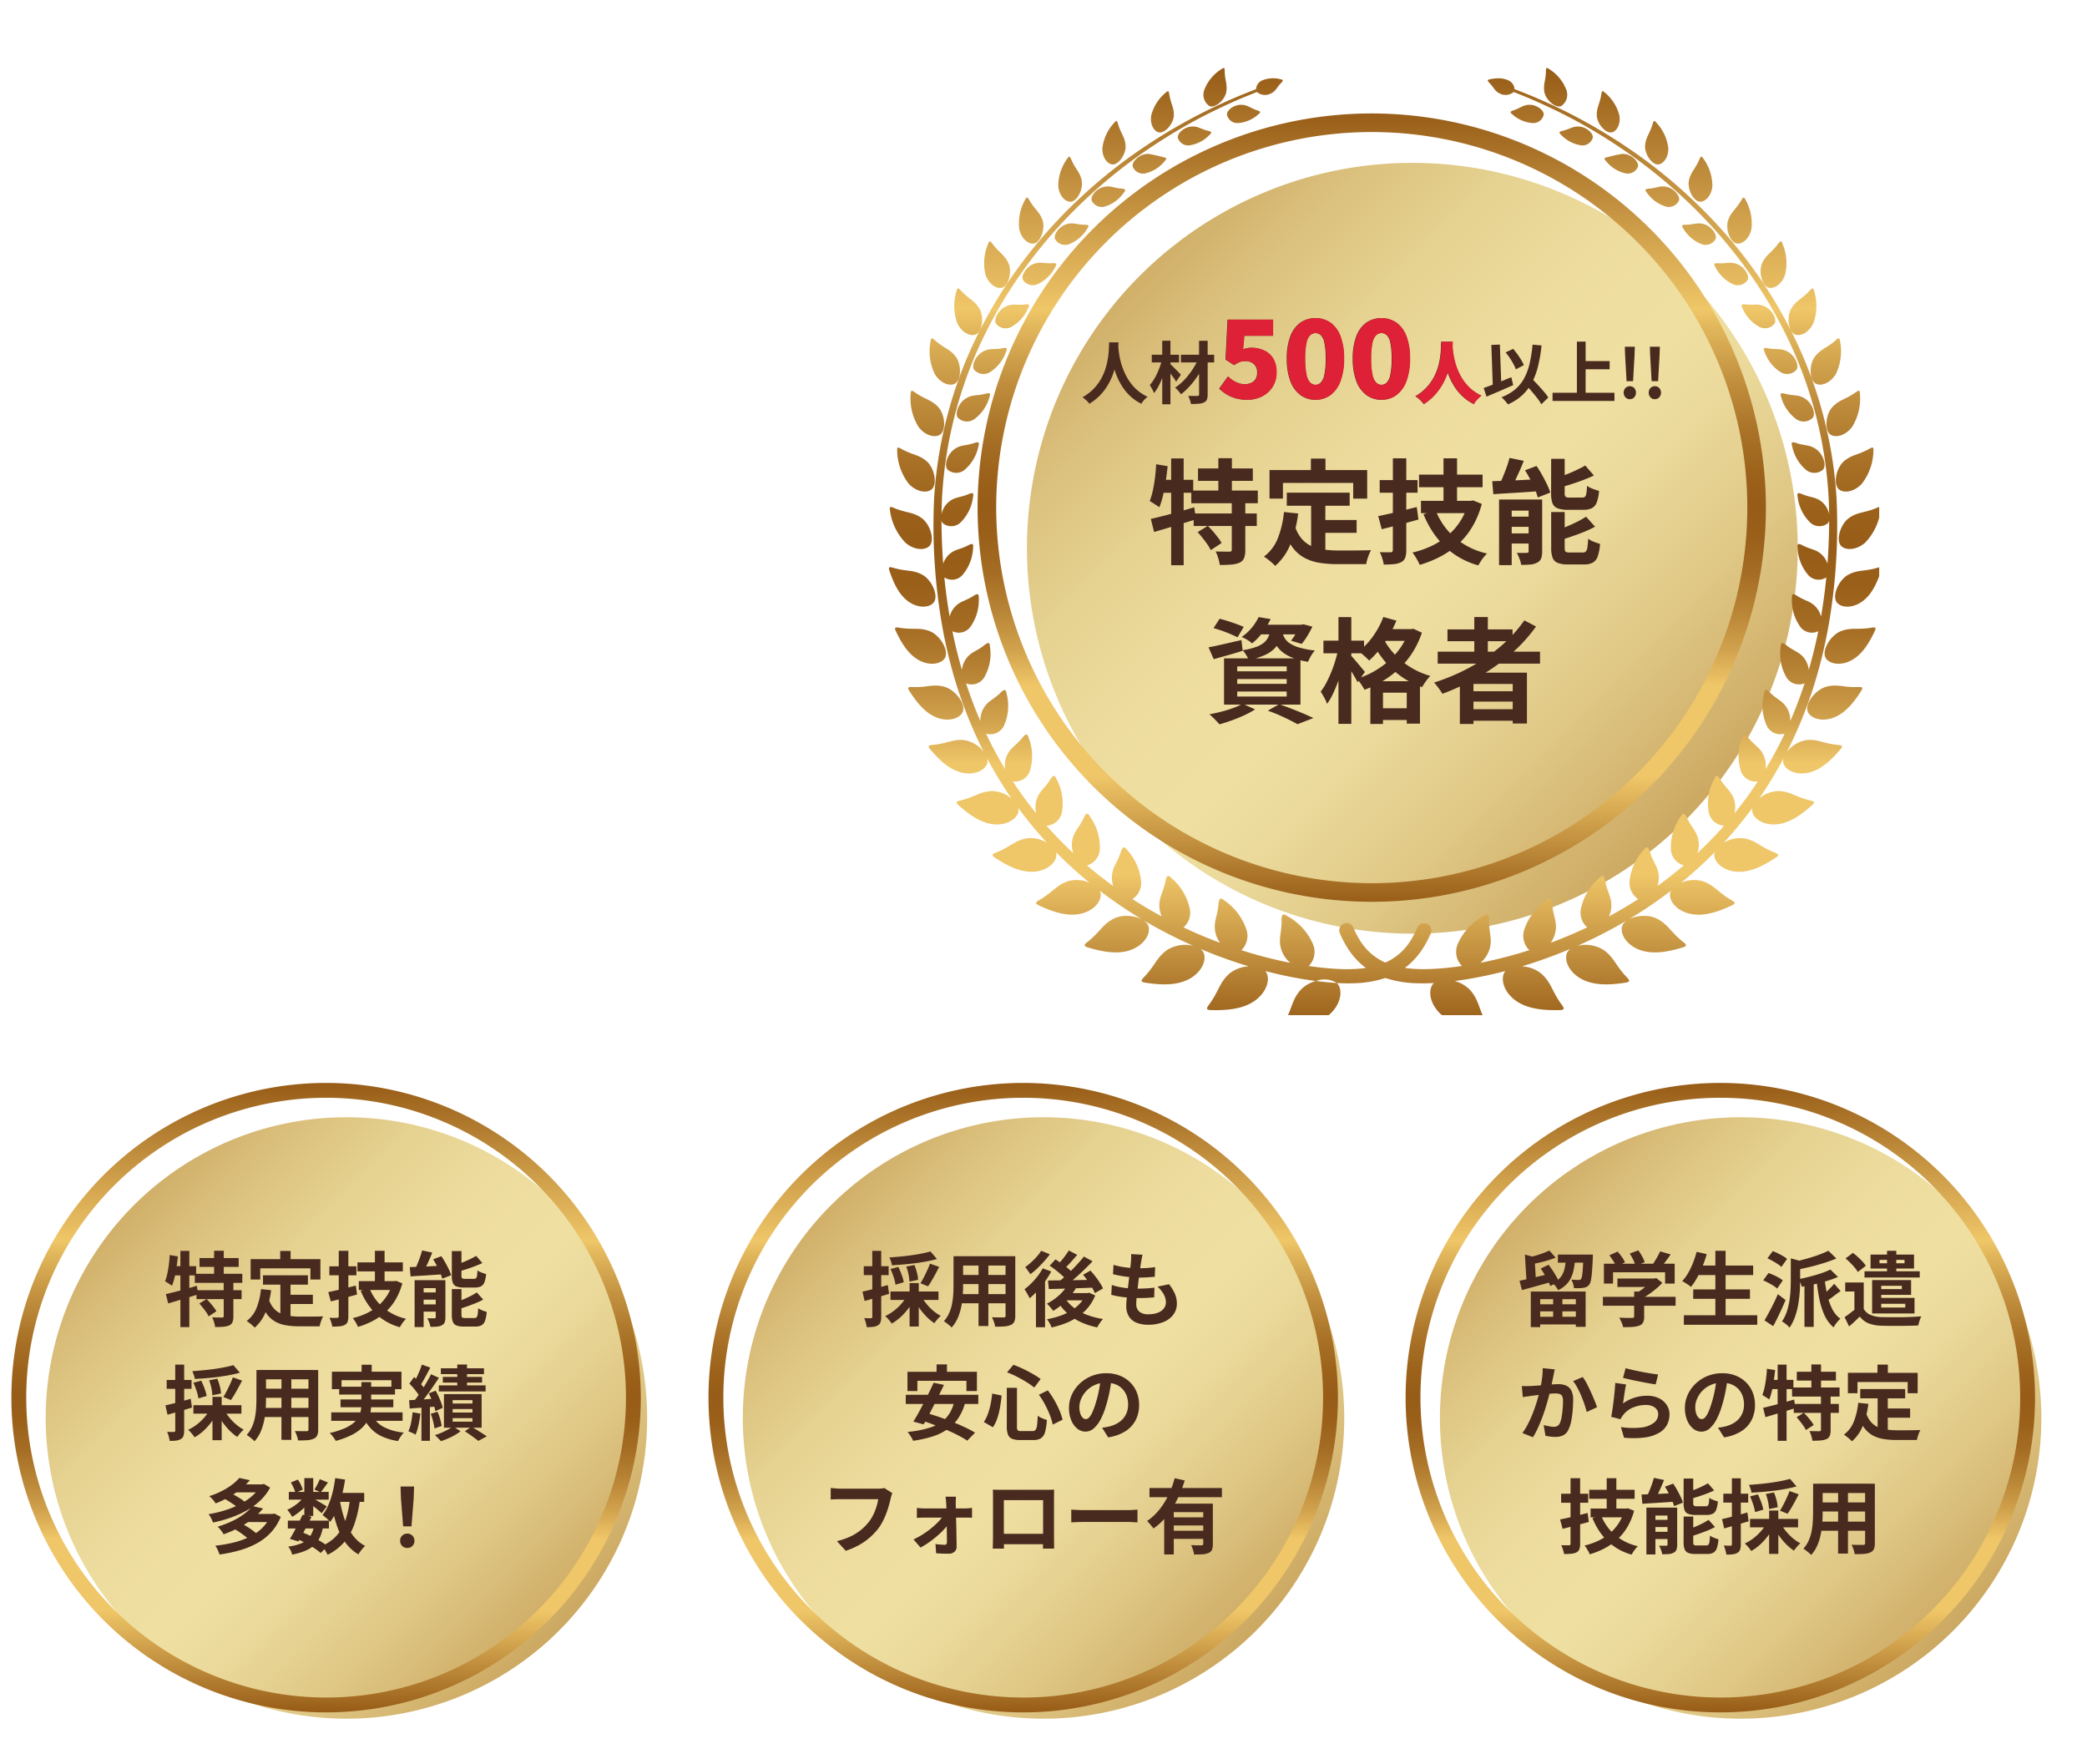 <svg xmlns="http://www.w3.org/2000/svg" xmlns:xlink="http://www.w3.org/1999/xlink" width="308.361" height="260.682" viewBox="0 0 308.361 260.682">
  <defs>
    <linearGradient id="linear-gradient" x2="1" y2="1" gradientUnits="objectBoundingBox">
      <stop offset="0" stop-color="#b58334"/>
      <stop offset="0.034" stop-color="#bc8f42"/>
      <stop offset="0.129" stop-color="#ceac64"/>
      <stop offset="0.225" stop-color="#dcc27f"/>
      <stop offset="0.323" stop-color="#e6d392"/>
      <stop offset="0.423" stop-color="#eddc9e"/>
      <stop offset="0.528" stop-color="#efe0a2"/>
      <stop offset="0.601" stop-color="#ead99a"/>
      <stop offset="0.712" stop-color="#dfc785"/>
      <stop offset="0.847" stop-color="#cdaa63"/>
      <stop offset="1" stop-color="#b58334"/>
    </linearGradient>
    <filter id="パス_10950" x="0" y="158.319" width="102.361" height="102.363" filterUnits="userSpaceOnUse">
      <feOffset dx="3" dy="3" input="SourceAlpha"/>
      <feGaussianBlur stdDeviation="2.25" result="blur"/>
      <feFlood flood-opacity="0.161"/>
      <feComposite operator="in" in2="blur"/>
      <feComposite in="SourceGraphic"/>
    </filter>
    <linearGradient id="linear-gradient-2" x1="0.5" x2="0.5" y2="1" gradientUnits="objectBoundingBox">
      <stop offset="0" stop-color="#975c17"/>
      <stop offset="0.166" stop-color="#d4a54f"/>
      <stop offset="0.25" stop-color="#efc668"/>
      <stop offset="0.274" stop-color="#e1b65b"/>
      <stop offset="0.341" stop-color="#c18f3e"/>
      <stop offset="0.403" stop-color="#aa7328"/>
      <stop offset="0.457" stop-color="#9c621b"/>
      <stop offset="0.497" stop-color="#975c17"/>
      <stop offset="0.538" stop-color="#9a601a"/>
      <stop offset="0.583" stop-color="#a56d24"/>
      <stop offset="0.63" stop-color="#b88435"/>
      <stop offset="0.679" stop-color="#d1a24d"/>
      <stop offset="0.724" stop-color="#efc668"/>
      <stop offset="0.839" stop-color="#efc668"/>
      <stop offset="1" stop-color="#975c17"/>
    </linearGradient>
    <filter id="パス_10950-2" x="103" y="158.319" width="102.361" height="102.363" filterUnits="userSpaceOnUse">
      <feOffset dx="3" dy="3" input="SourceAlpha"/>
      <feGaussianBlur stdDeviation="2.25" result="blur-2"/>
      <feFlood flood-opacity="0.161"/>
      <feComposite operator="in" in2="blur-2"/>
      <feComposite in="SourceGraphic"/>
    </filter>
    <filter id="パス_10950-3" x="206" y="158.319" width="102.361" height="102.363" filterUnits="userSpaceOnUse">
      <feOffset dx="3" dy="3" input="SourceAlpha"/>
      <feGaussianBlur stdDeviation="2.25" result="blur-3"/>
      <feFlood flood-opacity="0.161"/>
      <feComposite operator="in" in2="blur-3"/>
      <feComposite in="SourceGraphic"/>
    </filter>
    <clipPath id="clip-path">
      <rect id="長方形_5334" data-name="長方形 5334" width="150" height="150" transform="translate(-0.001 0.001)" fill="#fff" stroke="#707070" stroke-width="1"/>
    </clipPath>
    <filter id="パス_10950-4" x="138.24" y="10.557" width="140.885" height="140.885" filterUnits="userSpaceOnUse">
      <feOffset dx="6" dy="6" input="SourceAlpha"/>
      <feGaussianBlur stdDeviation="4.5" result="blur-4"/>
      <feFlood flood-opacity="0.161"/>
      <feComposite operator="in" in2="blur-4"/>
      <feComposite in="SourceGraphic"/>
    </filter>
    <filter id="パス_10956" x="125.348" y="4.049" width="158.668" height="154.011" filterUnits="userSpaceOnUse">
      <feOffset dx="2" dy="2" input="SourceAlpha"/>
      <feGaussianBlur stdDeviation="2" result="blur-5"/>
      <feFlood flood-opacity="0.161"/>
      <feComposite operator="in" in2="blur-5"/>
      <feComposite in="SourceGraphic"/>
    </filter>
  </defs>
  <g id="グループ_4764" data-name="グループ 4764" transform="translate(-20606.318 -208)">
    <g id="グループ_4760" data-name="グループ 4760" transform="translate(19050.104 186.104)">
      <g id="グループ_3803" data-name="グループ 3803" transform="translate(1557.897 181.896)">
        <g id="グループ_3789" data-name="グループ 3789" transform="translate(0 0)">
          <g transform="matrix(1, 0, 0, 1, -1.68, -160)" filter="url(#パス_10950)">
            <path id="パス_10950-5" data-name="パス 10950" d="M3,47.432A44.431,44.431,0,1,0,47.43,3,44.43,44.43,0,0,0,3,47.432" transform="translate(0.75 159.07)" fill="url(#linear-gradient)"/>
          </g>
          <path id="パス_10951" data-name="パス 10951" d="M2.193,46.5A44.307,44.307,0,1,1,46.5,90.808,44.358,44.358,0,0,1,2.193,46.5M46.5,0A46.5,46.5,0,1,0,93,46.5,46.553,46.553,0,0,0,46.5,0Z" transform="translate(0 0)" fill="url(#linear-gradient-2)"/>
        </g>
      </g>
      <path id="パス_11592" data-name="パス 11592" d="M15.8,4.868h5.784V6.176H15.8ZM15.1,7.2h7.02V8.54H15.1Zm.252,2.424h6.66v1.32h-6.66Zm2.6-5.832H19.38V7.94H17.952Zm1.416,4.6H20.8v5.088a2.334,2.334,0,0,1-.126.852.953.953,0,0,1-.486.492,2.908,2.908,0,0,1-.888.2q-.516.042-1.188.042a5.633,5.633,0,0,0-.168-.72,3.964,3.964,0,0,0-.276-.708q.444.012.876.018t.576.006a.453.453,0,0,0,.2-.048q.054-.036.054-.156Zm-3.6,3.2,1.068-.66a7.919,7.919,0,0,1,.552.588q.276.324.522.642a3.625,3.625,0,0,1,.378.582l-1.14.744a3.943,3.943,0,0,0-.348-.594q-.228-.33-.5-.672T15.768,11.588ZM10.824,10.2q.588-.132,1.338-.324t1.584-.426q.834-.234,1.662-.474l.18,1.272q-1.128.348-2.3.7t-2.118.63Zm2.148-6.384h1.32V15.08h-1.32Zm-1.584.612,1.212.2q-.084.792-.2,1.59t-.288,1.506a8.931,8.931,0,0,1-.384,1.248,2.283,2.283,0,0,0-.3-.216q-.192-.12-.384-.246a3.409,3.409,0,0,0-.336-.2,7.041,7.041,0,0,0,.33-1.116q.138-.636.228-1.35T11.388,4.424Zm.336,1.644H15.3V7.436H11.448ZM25.176,7.424h6.636V8.8H25.176ZM28.5,10.3h4.044V11.66H28.5Zm-.756-2.076h1.5v5.8l-1.5-.18ZM24.876,9.464l1.5.156a12.962,12.962,0,0,1-.816,3.24,5.932,5.932,0,0,1-1.608,2.292,4.584,4.584,0,0,0-.336-.324q-.216-.192-.45-.372t-.4-.288a4.4,4.4,0,0,0,1.464-1.938A10.06,10.06,0,0,0,24.876,9.464Zm1.164,1.512a3.838,3.838,0,0,0,.726,1.326,2.949,2.949,0,0,0,1.044.768,4.908,4.908,0,0,0,1.3.354,11.171,11.171,0,0,0,1.5.1h1.254q.4,0,.822-.006l.78-.012q.36-.006.6-.018a3,3,0,0,0-.21.438q-.1.258-.186.534a3.765,3.765,0,0,0-.12.5H30.54a11.87,11.87,0,0,1-1.92-.144,5.021,5.021,0,0,1-1.578-.522,3.935,3.935,0,0,1-1.248-1.086,6.321,6.321,0,0,1-.93-1.848Zm1.68-7.152h1.536V6.008H27.72ZM23.352,5.036H33.66V8.048H32.184V6.392H24.768V8.048H23.352Zm15.78.48H45.84V6.848H39.132Zm.2,2.772h5.136v1.3H39.336ZM41.712,3.8H43.14V9H41.712ZM40.9,9.32a7.284,7.284,0,0,0,2.016,2.85,7.882,7.882,0,0,0,3.4,1.674q-.156.156-.336.372a4.474,4.474,0,0,0-.33.45q-.15.234-.258.426a8.356,8.356,0,0,1-3.558-2,9.928,9.928,0,0,1-2.226-3.4Zm3.42-1.032h.276l.24-.048.924.372a9.514,9.514,0,0,1-.978,2.376,8.014,8.014,0,0,1-1.464,1.824,9,9,0,0,1-1.884,1.332,11.777,11.777,0,0,1-2.226.9,4.323,4.323,0,0,0-.2-.426q-.132-.246-.282-.48a3.7,3.7,0,0,0-.282-.39,9.936,9.936,0,0,0,2.034-.708,7.764,7.764,0,0,0,1.722-1.116,6.813,6.813,0,0,0,1.314-1.518,6.49,6.49,0,0,0,.81-1.89ZM34.824,9.9q.528-.108,1.2-.258t1.41-.336l1.458-.366.18,1.32q-.984.276-2.01.546t-1.866.474Zm.156-3.8h4V7.424h-4ZM36.372,3.8h1.416v9.684a2.308,2.308,0,0,1-.114.81.883.883,0,0,1-.426.462,2.1,2.1,0,0,1-.744.2,10.414,10.414,0,0,1-1.092.048,3.871,3.871,0,0,0-.156-.654A5.115,5.115,0,0,0,35,13.7q.36.012.69.012h.45q.228,0,.228-.24Zm12.312-.048,1.5.312q-.216.552-.462,1.11T49.23,6.23q-.246.5-.474.882L47.5,6.788a9.377,9.377,0,0,0,.45-.936q.222-.528.42-1.08T48.684,3.752ZM46.86,6.212l1.488-.054q.84-.03,1.764-.078T51.972,6l-.012,1.26-1.776.12q-.888.06-1.7.108t-1.5.1Zm.72,1.932h3.8V9.32H48.912v5.748H47.58Zm3.12,0h1.428v5.472a2.142,2.142,0,0,1-.108.75.813.813,0,0,1-.42.438,1.768,1.768,0,0,1-.72.2q-.42.036-.96.036a3.533,3.533,0,0,0-.186-.654,4.353,4.353,0,0,0-.282-.618q.324.012.636.012t.42-.012a.232.232,0,0,0,.156-.036.208.208,0,0,0,.036-.144ZM48.18,9.956h3.336v1.068H48.18Zm0,1.764h3.336v1.068H48.18Zm4.9-7.872H54.5V7.46a.552.552,0,0,0,.1.4.726.726,0,0,0,.432.084h1.32a.427.427,0,0,0,.3-.09.665.665,0,0,0,.144-.36,6.65,6.65,0,0,0,.072-.8,1.6,1.6,0,0,0,.372.222q.228.1.468.186t.432.132a4.466,4.466,0,0,1-.246,1.212,1.114,1.114,0,0,1-.51.606,1.968,1.968,0,0,1-.9.174H54.84a2.906,2.906,0,0,1-1.092-.162.924.924,0,0,1-.528-.54,3.049,3.049,0,0,1-.144-1.05Zm3.6.708.912,1.056q-.54.252-1.158.486t-1.254.438q-.636.2-1.236.36a2.966,2.966,0,0,0-.174-.492q-.126-.288-.234-.492.552-.18,1.128-.4t1.1-.474Q56.28,4.784,56.676,4.556Zm-3.6,4.908H54.5v3.78q0,.324.1.408a.788.788,0,0,0,.45.084h1.356a.44.44,0,0,0,.324-.108.806.806,0,0,0,.162-.42,7.607,7.607,0,0,0,.078-.924,2.756,2.756,0,0,0,.6.318,5.119,5.119,0,0,0,.66.222,5.266,5.266,0,0,1-.246,1.314,1.194,1.194,0,0,1-.516.666,1.876,1.876,0,0,1-.918.192H54.84a2.866,2.866,0,0,1-1.08-.162.946.946,0,0,1-.534-.54,2.893,2.893,0,0,1-.15-1.038Zm3.684.492.948,1.056a10.264,10.264,0,0,1-1.188.558q-.648.258-1.308.486t-1.3.408a3.318,3.318,0,0,0-.174-.5,4.261,4.261,0,0,0-.246-.5q.588-.192,1.188-.444t1.14-.522A8.756,8.756,0,0,0,56.76,9.956Zm-6.444-4.9L51.528,4.6q.3.432.582.936t.516.99a6.23,6.23,0,0,1,.354.882l-1.32.516a5.954,5.954,0,0,0-.306-.876q-.21-.492-.48-1.014T50.316,5.06ZM20.8,20.7l.96,1.116q-.7.192-1.512.348t-1.692.27q-.876.114-1.752.186t-1.7.12a2.6,2.6,0,0,0-.144-.582,6,6,0,0,0-.228-.57q.816-.06,1.65-.138t1.638-.192q.8-.114,1.518-.258T20.8,20.7Zm-5.9,2.592,1.152-.3a10.614,10.614,0,0,1,.492,1.164,7.193,7.193,0,0,1,.312,1.092l-1.224.36a6.541,6.541,0,0,0-.27-1.11A11.014,11.014,0,0,0,14.892,23.288Zm2.328-.36,1.2-.228a8.107,8.107,0,0,1,.372,1.128,4.912,4.912,0,0,1,.168,1.056l-1.272.264a6.384,6.384,0,0,0-.138-1.056A7.48,7.48,0,0,0,17.22,22.928Zm3.5-.432,1.356.48q-.264.516-.546,1.038t-.564,1q-.282.474-.534.834L19.32,25.4q.24-.384.5-.888t.5-1.032Q20.568,22.952,20.724,22.5Zm-5.832,4.116h7.092V27.86H14.892Zm2.82-1.236h1.356v6.408H17.712Zm-.432,1.956,1.116.384a8.542,8.542,0,0,1-.882,1.434,9.3,9.3,0,0,1-1.146,1.26,6.833,6.833,0,0,1-1.3.942,4.6,4.6,0,0,0-.276-.378q-.168-.21-.348-.408a2.654,2.654,0,0,0-.336-.318,6.921,6.921,0,0,0,1.254-.756,7.421,7.421,0,0,0,1.1-1.02A6.179,6.179,0,0,0,17.28,27.332Zm2.208.048a6.953,6.953,0,0,0,.744,1.092,7.511,7.511,0,0,0,.99,1,6.186,6.186,0,0,0,1.1.744,3.856,3.856,0,0,0-.33.318q-.186.2-.348.4a4.021,4.021,0,0,0-.27.366,6.976,6.976,0,0,1-1.14-.942,9.89,9.89,0,0,1-1.026-1.224,9.389,9.389,0,0,1-.81-1.362Zm-8.736-.744q.72-.156,1.722-.42t2.022-.552l.18,1.3q-.924.276-1.866.552t-1.746.5Zm.192-3.756h3.672V24.2H10.944Zm1.26-2.268h1.32v9.744a2.464,2.464,0,0,1-.1.786.857.857,0,0,1-.378.462,1.7,1.7,0,0,1-.666.228,6.134,6.134,0,0,1-1,.048,3.841,3.841,0,0,0-.132-.654,4.555,4.555,0,0,0-.24-.678q.336.012.618.018a3.5,3.5,0,0,0,.39-.006.21.21,0,0,0,.15-.042.232.232,0,0,0,.042-.162Zm12.828.792h7.356v1.38H25.032Zm0,2.772h7.38V25.52h-7.38Zm-.024,2.832H32.46v1.356H25.008Zm-.8-5.6H25.62v4.32q0,.708-.06,1.548a12.937,12.937,0,0,1-.234,1.686,7.834,7.834,0,0,1-.516,1.614,5.021,5.021,0,0,1-.894,1.368,2.043,2.043,0,0,0-.324-.324q-.216-.18-.438-.348T22.776,31a4.391,4.391,0,0,0,.78-1.194,6.434,6.434,0,0,0,.426-1.356,10.532,10.532,0,0,0,.18-1.4q.042-.7.042-1.338Zm7.68,0h1.44v8.772a2.225,2.225,0,0,1-.144.894.978.978,0,0,1-.516.486,2.756,2.756,0,0,1-.924.216q-.564.048-1.392.036a3.443,3.443,0,0,0-.18-.7,5.347,5.347,0,0,0-.288-.684q.348.012.7.018t.618.006h.39a.35.35,0,0,0,.234-.06.3.3,0,0,0,.066-.228Zm-3.984.552h1.452v9.768H27.9Zm11.844-1.332h1.488v1.908H39.744Zm-4.392,1.032H45.636v2.58H44.148v-1.32H36.78v1.32H35.352Zm1.08,2.22h8.244V25.04H36.432Zm-1.176,3.792H45.8v1.248H35.256Zm1.368-1.908h7.8v1.152h-7.8Zm4.584,2.16a4.02,4.02,0,0,0,1.716,1.86,7.728,7.728,0,0,0,3.048.864,4.448,4.448,0,0,0-.462.6,6.481,6.481,0,0,0-.39.66,8.932,8.932,0,0,1-2.364-.678,5.276,5.276,0,0,1-1.686-1.212A6.322,6.322,0,0,1,39.924,28.2Zm-1.5-4.728H41.16v3.336a6.291,6.291,0,0,1-.126,1.248,4.066,4.066,0,0,1-.456,1.206,4.413,4.413,0,0,1-.924,1.11,6.761,6.761,0,0,1-1.506.978,12.638,12.638,0,0,1-2.22.81,2.891,2.891,0,0,0-.234-.378q-.15-.21-.324-.426a2.722,2.722,0,0,0-.342-.36,12.74,12.74,0,0,0,2.094-.648,5.562,5.562,0,0,0,1.356-.78,3.255,3.255,0,0,0,.774-.882,3.139,3.139,0,0,0,.36-.936,4.854,4.854,0,0,0,.1-.966ZM53.88,20.6h1.44v3.84H53.88Zm-2.424.564h6.372v.864H51.456Zm.288,1.272h5.8v.84h-5.8Zm-.588,1.248h6.912v.9H51.156Zm2.04,3.5V27.7h2.928v-.516Zm0,1.344v.516h2.928v-.516Zm0-2.664v.5h2.928v-.5Zm-1.284-.888H57.48v4.956H51.912ZM55,30.476l.96-.684q.4.216.822.48t.81.51q.384.246.66.426l-1.26.684q-.216-.18-.552-.426t-.708-.51Q55.356,30.692,55,30.476Zm-1.752-.744,1.116.732a6.7,6.7,0,0,1-.852.57,9.8,9.8,0,0,1-1.026.51q-.534.228-1.026.384a6.1,6.1,0,0,0-.414-.45q-.258-.258-.474-.45a6.923,6.923,0,0,0,1-.354q.5-.222.948-.468A5.43,5.43,0,0,0,53.244,29.732Zm-4.6-9.12,1.248.444q-.24.468-.5.954t-.516.936q-.252.45-.48.786l-.96-.4q.216-.372.444-.84t.438-.972A9.021,9.021,0,0,0,48.648,20.612ZM50,22.04l1.176.528q-.444.672-.96,1.416t-1.032,1.428q-.516.684-.984,1.2l-.828-.456q.336-.408.7-.918t.72-1.068q.354-.558.666-1.11T50,22.04Zm-3.2,1.38.708-.972q.3.288.624.624t.6.672a2.942,2.942,0,0,1,.408.624l-.768,1.092a4.019,4.019,0,0,0-.39-.648q-.258-.36-.57-.726T46.8,23.42Zm2.868,1.452,1.02-.408q.228.408.438.864t.372.894a5.533,5.533,0,0,1,.234.786l-1.092.48a5.551,5.551,0,0,0-.21-.8q-.15-.45-.348-.924T49.668,24.872Zm-2.9,1q.8-.036,1.9-.1t2.22-.138L50.9,26.8q-1.068.1-2.13.168t-1.914.144Zm3.192,2.016,1.008-.312a9.321,9.321,0,0,1,.612,2.112l-1.068.36a8.083,8.083,0,0,0-.2-1.05A8.234,8.234,0,0,0,49.956,27.884Zm-2.676-.228,1.152.2a15.822,15.822,0,0,1-.282,1.7,7.781,7.781,0,0,1-.438,1.41,2.516,2.516,0,0,0-.312-.18q-.192-.1-.4-.186t-.348-.138a5.15,5.15,0,0,0,.408-1.3Q47.208,28.412,47.28,27.656Zm1.308-1.14h1.248V31.88H48.588Zm-29.2,13.872.96-.8q.372.168.78.4t.774.468a4.292,4.292,0,0,1,.594.456l-1.008.888a4.353,4.353,0,0,0-.576-.468q-.36-.252-.756-.5A7.612,7.612,0,0,0,19.392,40.388ZM24.8,38.312h.264l.24-.072.924.552a7.419,7.419,0,0,1-1.476,1.926,10.114,10.114,0,0,1-2.022,1.47,15.071,15.071,0,0,1-2.382,1.062,19.833,19.833,0,0,1-2.556.7,5.288,5.288,0,0,0-.282-.642,3.121,3.121,0,0,0-.378-.594,16.951,16.951,0,0,0,2.388-.558,13.916,13.916,0,0,0,2.208-.894,9,9,0,0,0,1.824-1.218,5.529,5.529,0,0,0,1.248-1.53Zm-3.8,0h4.128v1.176H21Zm.672-.948,1.572.336a11.929,11.929,0,0,1-2.154,1.9,14.774,14.774,0,0,1-2.9,1.524q-.108-.168-.27-.372t-.348-.4a2.374,2.374,0,0,0-.342-.3,12,12,0,0,0,1.908-.78,10.254,10.254,0,0,0,1.488-.93A6.385,6.385,0,0,0,21.672,37.364Zm-.648,7.572,1.044-.816q.372.2.78.456t.78.522a5.065,5.065,0,0,1,.6.5l-1.116.888a4.323,4.323,0,0,0-.558-.5q-.354-.276-.756-.552T21.024,44.936Zm5.292-2.256H26.6l.252-.06.948.492a7.549,7.549,0,0,1-1.446,2.3,8.2,8.2,0,0,1-2.076,1.608,12.345,12.345,0,0,1-2.58,1.044,21.914,21.914,0,0,1-2.946.612,4.775,4.775,0,0,0-.264-.672,4.09,4.09,0,0,0-.36-.636,19.141,19.141,0,0,0,2.724-.468,11.805,11.805,0,0,0,2.376-.858,7,7,0,0,0,1.866-1.32,5.544,5.544,0,0,0,1.218-1.842Zm-3.54,0H26.7v1.2H22.776Zm.84-1.164,1.572.36a11.451,11.451,0,0,1-2.418,2.142,15.62,15.62,0,0,1-3.426,1.674,1.776,1.776,0,0,0-.228-.39q-.156-.21-.324-.414a2.057,2.057,0,0,0-.324-.324,15.109,15.109,0,0,0,2.25-.87,10.154,10.154,0,0,0,1.716-1.044A6.715,6.715,0,0,0,23.616,41.516Zm5.232,2.148H34.92v1.164H28.848Zm.144-4.236h5.892v1.14H28.992Zm2.028,3.384,1.332.276q-.3.624-.642,1.284t-.678,1.278q-.336.618-.624,1.1l-1.26-.384q.288-.456.618-1.068t.66-1.266Q30.756,43.376,31.02,42.812Zm1.692,1.656,1.332.12a6.186,6.186,0,0,1-.5,1.626,3.581,3.581,0,0,1-.876,1.152,4.722,4.722,0,0,1-1.326.792,10.331,10.331,0,0,1-1.86.534,2.554,2.554,0,0,0-.228-.636,2.866,2.866,0,0,0-.348-.552,7.408,7.408,0,0,0,1.962-.492,2.883,2.883,0,0,0,1.218-.948A3.878,3.878,0,0,0,32.712,44.468Zm.852-6.924,1.212.492-.57.786q-.282.39-.51.666l-.924-.408q.2-.312.432-.75A7.473,7.473,0,0,0,33.564,37.544Zm-2.28-.156H32.6V42.98h-1.32Zm-1.992.648,1.032-.432a5.228,5.228,0,0,1,.444.756,4.262,4.262,0,0,1,.288.732l-1.1.48a3.541,3.541,0,0,0-.252-.744A7.308,7.308,0,0,0,29.292,38.036Zm2.028,1.956.924.564a5.419,5.419,0,0,1-.75.96,9.919,9.919,0,0,1-.984.894,8.238,8.238,0,0,1-1.026.7,6.02,6.02,0,0,0-.33-.54,3.406,3.406,0,0,0-.4-.5,5.883,5.883,0,0,0,.972-.534,7.085,7.085,0,0,0,.918-.732A4.071,4.071,0,0,0,31.32,39.992Zm1.164.348q.168.084.462.252l.636.366q.342.2.624.366t.4.252l-.756,1q-.168-.156-.432-.384t-.564-.468q-.3-.24-.576-.456t-.48-.348Zm3.228-.768h4.416V40.9H35.712Zm.132-2.184,1.464.216Q37.116,38.84,36.816,40a14.37,14.37,0,0,1-.726,2.136,8.369,8.369,0,0,1-.99,1.722,2.761,2.761,0,0,0-.312-.336q-.2-.192-.432-.378t-.384-.306a6.239,6.239,0,0,0,.87-1.482,12.374,12.374,0,0,0,.618-1.872A17.455,17.455,0,0,0,35.844,37.388Zm2.184,3,1.476.144a17.888,17.888,0,0,1-.81,3.612,8.359,8.359,0,0,1-1.506,2.688,7.731,7.731,0,0,1-2.472,1.884,4.3,4.3,0,0,0-.216-.42q-.144-.252-.312-.5a2.754,2.754,0,0,0-.312-.39,6.229,6.229,0,0,0,2.214-1.56,6.662,6.662,0,0,0,1.3-2.322A14.532,14.532,0,0,0,38.028,40.388Zm-1.5.252a17.81,17.81,0,0,0,.708,2.844,8.6,8.6,0,0,0,1.2,2.34,5.372,5.372,0,0,0,1.836,1.584,3.271,3.271,0,0,0-.348.354q-.192.222-.366.462a4.562,4.562,0,0,0-.282.432,6.308,6.308,0,0,1-2-1.86,9.956,9.956,0,0,1-1.266-2.646,23.861,23.861,0,0,1-.78-3.294ZM30.2,46.376l.768-.972a14.879,14.879,0,0,1,1.41.612q.7.348,1.308.714a8.6,8.6,0,0,1,1.014.7L33.7,48.452a7.871,7.871,0,0,0-.936-.708q-.564-.372-1.224-.726T30.2,46.376Zm15.684-1.86-.324-4.1-.06-1.788H47.5l-.06,1.788-.324,4.1Zm.612,3.192a1.026,1.026,0,0,1-1.056-1.056,1.04,1.04,0,0,1,.3-.768,1.1,1.1,0,0,1,1.512,0,1.04,1.04,0,0,1,.3.768A1.026,1.026,0,0,1,46.5,47.708Z" transform="translate(1569.896 202.896)" fill="#492a1f"/>
    </g>
    <g id="グループ_4761" data-name="グループ 4761" transform="translate(19153.104 186.104)">
      <g id="グループ_3802" data-name="グループ 3802" transform="translate(1557.897 181.896)">
        <g id="グループ_3789-2" data-name="グループ 3789" transform="translate(0 0)">
          <g transform="matrix(1, 0, 0, 1, -104.68, -160)" filter="url(#パス_10950-2)">
            <path id="パス_10950-6" data-name="パス 10950" d="M3,47.432A44.431,44.431,0,1,0,47.43,3,44.43,44.43,0,0,0,3,47.432" transform="translate(103.75 159.07)" fill="url(#linear-gradient)"/>
          </g>
          <path id="パス_10951-2" data-name="パス 10951" d="M2.193,46.5A44.307,44.307,0,1,1,46.5,90.808,44.358,44.358,0,0,1,2.193,46.5M46.5,0A46.5,46.5,0,1,0,93,46.5,46.553,46.553,0,0,0,46.5,0Z" transform="translate(0 0)" fill="url(#linear-gradient-2)"/>
        </g>
      </g>
      <path id="パス_11593" data-name="パス 11593" d="M20.8,3.9l.96,1.116q-.7.192-1.512.348t-1.692.27q-.876.114-1.752.186t-1.7.12a2.6,2.6,0,0,0-.144-.582,6,6,0,0,0-.228-.57q.816-.06,1.65-.138t1.638-.192q.8-.114,1.518-.258T20.8,3.9Zm-5.9,2.592,1.152-.3a10.614,10.614,0,0,1,.492,1.164,7.193,7.193,0,0,1,.312,1.092l-1.224.36a6.541,6.541,0,0,0-.27-1.11A11.014,11.014,0,0,0,14.892,6.488Zm2.328-.36,1.2-.228a8.107,8.107,0,0,1,.372,1.128,4.912,4.912,0,0,1,.168,1.056l-1.272.264a6.384,6.384,0,0,0-.138-1.056A7.48,7.48,0,0,0,17.22,6.128Zm3.5-.432,1.356.48q-.264.516-.546,1.038t-.564,1q-.282.474-.534.834L19.32,8.6q.24-.384.5-.888t.5-1.032Q20.568,6.152,20.724,5.7ZM14.892,9.812h7.092V11.06H14.892Zm2.82-1.236h1.356v6.408H17.712Zm-.432,1.956,1.116.384a8.542,8.542,0,0,1-.882,1.434,9.305,9.305,0,0,1-1.146,1.26,6.833,6.833,0,0,1-1.3.942,4.6,4.6,0,0,0-.276-.378q-.168-.21-.348-.408a2.654,2.654,0,0,0-.336-.318,6.921,6.921,0,0,0,1.254-.756,7.421,7.421,0,0,0,1.1-1.02A6.179,6.179,0,0,0,17.28,10.532Zm2.208.048a6.953,6.953,0,0,0,.744,1.092,7.511,7.511,0,0,0,.99,1,6.186,6.186,0,0,0,1.1.744,3.856,3.856,0,0,0-.33.318q-.186.2-.348.4a4.021,4.021,0,0,0-.27.366,6.976,6.976,0,0,1-1.14-.942,9.89,9.89,0,0,1-1.026-1.224,9.389,9.389,0,0,1-.81-1.362Zm-8.736-.744q.72-.156,1.722-.42T14.5,8.864l.18,1.3q-.924.276-1.866.552t-1.746.5Zm.192-3.756h3.672V7.4H10.944ZM12.2,3.812h1.32v9.744a2.464,2.464,0,0,1-.1.786.857.857,0,0,1-.378.462,1.7,1.7,0,0,1-.666.228,6.134,6.134,0,0,1-1,.048,3.841,3.841,0,0,0-.132-.654,4.555,4.555,0,0,0-.24-.678q.336.012.618.018a3.5,3.5,0,0,0,.39-.006.21.21,0,0,0,.15-.042.232.232,0,0,0,.042-.162ZM25.032,4.6h7.356v1.38H25.032Zm0,2.772h7.38V8.72h-7.38Zm-.024,2.832H32.46v1.356H25.008Zm-.8-5.6H25.62v4.32q0,.708-.06,1.548a12.937,12.937,0,0,1-.234,1.686,7.834,7.834,0,0,1-.516,1.614,5.021,5.021,0,0,1-.894,1.368,2.043,2.043,0,0,0-.324-.324q-.216-.18-.438-.348t-.378-.264a4.391,4.391,0,0,0,.78-1.194,6.434,6.434,0,0,0,.426-1.356,10.532,10.532,0,0,0,.18-1.4q.042-.7.042-1.338Zm7.68,0h1.44v8.772a2.225,2.225,0,0,1-.144.894.978.978,0,0,1-.516.486,2.756,2.756,0,0,1-.924.216q-.564.048-1.392.036a3.443,3.443,0,0,0-.18-.7,5.347,5.347,0,0,0-.288-.684q.348.012.7.018t.618.006h.39a.35.35,0,0,0,.234-.06.3.3,0,0,0,.066-.228ZM27.9,5.156h1.452v9.768H27.9ZM41.076,8.792,42.36,9.2a8.347,8.347,0,0,1-.936,1.35,9.9,9.9,0,0,1-1.194,1.194,10.1,10.1,0,0,1-1.3.936,3.617,3.617,0,0,0-.252-.336q-.168-.2-.354-.408T38,11.612a8.077,8.077,0,0,0,1.764-1.206A6.081,6.081,0,0,0,41.076,8.792Zm.156-5.04L42.48,4.4q-.48.564-1,1.134a12.591,12.591,0,0,1-.948.954l-.984-.564q.276-.288.588-.66t.6-.768Q41.028,4.1,41.232,3.752Zm2.232.9,1.284.7q-.636.672-1.38,1.386t-1.5,1.356q-.756.642-1.428,1.122l-.96-.624q.5-.384,1.044-.858T41.6,6.722q.534-.534,1.014-1.062T43.464,4.652ZM38.412,6l.852-.924q.444.276.93.618t.918.7a4.752,4.752,0,0,1,.684.666L40.872,8.1a5.283,5.283,0,0,0-.654-.684q-.414-.372-.888-.744T38.412,6ZM43.344,7.34l1.1-.612q.36.4.72.864t.66.93a5.993,5.993,0,0,1,.468.846l-1.212.684a6.091,6.091,0,0,0-.42-.846q-.276-.474-.624-.966T43.344,7.34Zm-5.184.852q.876-.012,2.016-.024t2.418-.036l2.55-.048L45.1,9.236q-1.212.048-2.442.09T40.3,9.4l-2.016.054Zm2.5,2.58a5.508,5.508,0,0,0,1.32,1.434,7.484,7.484,0,0,0,1.914,1.05,11.822,11.822,0,0,0,2.406.624,3.474,3.474,0,0,0-.318.372q-.162.216-.306.444t-.24.42a10.7,10.7,0,0,1-2.49-.81,7.9,7.9,0,0,1-1.98-1.326A7.613,7.613,0,0,1,39.5,11.132Zm.3-.72h3.228V11.12H40.008Zm2.772,0h.264l.24-.06.9.408a6.714,6.714,0,0,1-1.05,1.782,7.219,7.219,0,0,1-1.482,1.35,9.158,9.158,0,0,1-1.83.966,13.686,13.686,0,0,1-2.082.63,4.862,4.862,0,0,0-.294-.63,3.11,3.11,0,0,0-.39-.582,13.254,13.254,0,0,0,1.884-.486,8.424,8.424,0,0,0,1.662-.768,6.027,6.027,0,0,0,1.32-1.068,4.421,4.421,0,0,0,.858-1.35ZM37.38,6.392l1.26.468a13.233,13.233,0,0,1-.906,1.452,15.081,15.081,0,0,1-1.11,1.38,10.952,10.952,0,0,1-1.176,1.128,3.579,3.579,0,0,0-.2-.408q-.138-.252-.288-.51a3.955,3.955,0,0,0-.27-.414A10.573,10.573,0,0,0,36.63,7.55,8.249,8.249,0,0,0,37.38,6.392ZM37.164,3.8l1.272.516a12.616,12.616,0,0,1-.858,1.056q-.486.54-1,1.032a9.434,9.434,0,0,1-1.02.852q-.1-.144-.234-.336t-.276-.39a3.337,3.337,0,0,0-.246-.318,10.288,10.288,0,0,0,.882-.72,10.533,10.533,0,0,0,.84-.852A6.931,6.931,0,0,0,37.164,3.8Zm-.78,5.184L37.608,7.76l.12.048v7.284H36.384Zm15.744-4.6q-.072.324-.12.576t-.084.492q-.048.252-.114.726T51.666,7.25q-.078.594-.156,1.236T51.36,9.74q-.072.612-.114,1.116t-.042.8a1.419,1.419,0,0,0,.45,1.134,1.993,1.993,0,0,0,1.338.39,3.772,3.772,0,0,0,1.416-.234,2.019,2.019,0,0,0,.876-.63,1.434,1.434,0,0,0,.3-.888,2.462,2.462,0,0,0-.318-1.194A4.488,4.488,0,0,0,54.348,9.1l1.692-.36a6.161,6.161,0,0,1,.882,1.434,3.727,3.727,0,0,1,.282,1.446,2.661,2.661,0,0,1-.516,1.608,3.355,3.355,0,0,1-1.47,1.1,5.915,5.915,0,0,1-2.274.4,4.529,4.529,0,0,1-1.668-.288,2.35,2.35,0,0,1-1.14-.912,2.912,2.912,0,0,1-.408-1.62q0-.372.06-.99t.15-1.368q.09-.75.186-1.524T50.3,6.56q.078-.7.126-1.2.024-.42.03-.642a2.96,2.96,0,0,0-.018-.426ZM47.844,5.876a9.762,9.762,0,0,0,1.176.282q.636.114,1.308.168T51.6,6.38q.708,0,1.32-.048t1.068-.12L53.94,7.64q-.54.048-1.08.084t-1.3.036q-.612,0-1.272-.066t-1.308-.18q-.648-.114-1.212-.258Zm-.252,2.976a9.449,9.449,0,0,0,1.314.336,11.651,11.651,0,0,0,1.32.162q.654.042,1.254.042.552,0,1.194-.036t1.218-.108l-.036,1.428q-.5.048-1.032.078t-1.092.03a20.322,20.322,0,0,1-2.3-.126,12.457,12.457,0,0,1-1.92-.354ZM21.7,20.588h1.536v2.2H21.7ZM17.4,21.68H27.66v2.844H26.112V23.012H18.864v1.512H17.4Zm3.864,1.62,1.524.312q-.348.732-.738,1.518T21.264,26.7q-.4.78-.774,1.482t-.7,1.266l-1.524-.408q.348-.552.738-1.254t.792-1.476q.4-.774.78-1.548T21.264,23.3ZM24.3,26.048l1.62.2a7.584,7.584,0,0,1-1.062,2.358,6.322,6.322,0,0,1-1.632,1.614,8.3,8.3,0,0,1-2.2,1.038,18.381,18.381,0,0,1-2.8.618,2.342,2.342,0,0,0-.2-.426q-.144-.246-.306-.486a3.358,3.358,0,0,0-.306-.4A15.34,15.34,0,0,0,20.8,29.9a5.538,5.538,0,0,0,2.3-1.4A4.973,4.973,0,0,0,24.3,26.048Zm-7.152-.972H27.864v1.356H17.148Zm2.016,3.708,1.044-1.008q.876.24,1.866.576t1.968.726q.978.39,1.848.8a13.531,13.531,0,0,1,1.494.8l-1.152,1.176a13.375,13.375,0,0,0-1.392-.81q-.828-.426-1.8-.84t-1.968-.786Q20.076,29.048,19.164,28.784Zm12.912-4.74h1.5v5.724a.874.874,0,0,0,.114.558.847.847,0,0,0,.546.114H35.88a.547.547,0,0,0,.438-.174,1.38,1.38,0,0,0,.222-.666q.072-.492.108-1.428a3.193,3.193,0,0,0,.648.366,5.37,5.37,0,0,0,.7.258,8.465,8.465,0,0,1-.264,1.77,1.591,1.591,0,0,1-.6.924,2.053,2.053,0,0,1-1.14.27H34.044a3.068,3.068,0,0,1-1.194-.186,1.1,1.1,0,0,1-.6-.618,3.268,3.268,0,0,1-.174-1.188Zm.036-2.28.936-1.116a13.934,13.934,0,0,1,1.464.612q.744.36,1.416.744a11.16,11.16,0,0,1,1.152.744l-.948,1.26A10.719,10.719,0,0,0,35,23.21q-.666-.414-1.416-.8A13.213,13.213,0,0,0,32.112,21.764Zm-2.2,3.132,1.4.288q-.084.828-.228,1.692a11.27,11.27,0,0,1-.4,1.638,5.193,5.193,0,0,1-.66,1.362l-1.344-.78a5.008,5.008,0,0,0,.6-1.188,10.484,10.484,0,0,0,.4-1.44A14.3,14.3,0,0,0,29.916,24.9Zm6.9.18,1.32-.648a12.349,12.349,0,0,1,.96,1.428,13.533,13.533,0,0,1,.762,1.524,8.585,8.585,0,0,1,.462,1.38l-1.452.72a8.343,8.343,0,0,0-.42-1.386,14.639,14.639,0,0,0-.72-1.566A11.218,11.218,0,0,0,36.816,25.076Zm10.776-2.5q-.12.912-.312,1.944a18.911,18.911,0,0,1-.516,2.088,10.726,10.726,0,0,1-.816,2.088,4.577,4.577,0,0,1-1.026,1.35,1.843,1.843,0,0,1-1.218.474,1.9,1.9,0,0,1-1.218-.45,3.074,3.074,0,0,1-.888-1.242,4.644,4.644,0,0,1-.33-1.8,4.7,4.7,0,0,1,.42-1.968,5.236,5.236,0,0,1,1.17-1.638A5.547,5.547,0,0,1,44.61,22.3a5.688,5.688,0,0,1,2.166-.408,5.34,5.34,0,0,1,2.01.36,4.524,4.524,0,0,1,1.53,1,4.323,4.323,0,0,1,.972,1.488,4.959,4.959,0,0,1,.336,1.836,4.832,4.832,0,0,1-.516,2.256,4.265,4.265,0,0,1-1.53,1.644,6.561,6.561,0,0,1-2.526.888l-.9-1.428q.348-.036.612-.084t.5-.108a4.567,4.567,0,0,0,1.074-.414,3.352,3.352,0,0,0,.87-.672,2.94,2.94,0,0,0,.582-.942A3.251,3.251,0,0,0,50,26.528a3.733,3.733,0,0,0-.216-1.3,2.918,2.918,0,0,0-.636-1.026,2.8,2.8,0,0,0-1.02-.672,3.78,3.78,0,0,0-1.38-.234,3.888,3.888,0,0,0-2.928,1.224,3.872,3.872,0,0,0-.762,1.164,3.11,3.11,0,0,0-.258,1.188,3,3,0,0,0,.144,1,1.517,1.517,0,0,0,.354.6.648.648,0,0,0,.45.2.7.7,0,0,0,.5-.258,2.878,2.878,0,0,0,.486-.786,10.634,10.634,0,0,0,.48-1.332,16.389,16.389,0,0,0,.468-1.848,18.806,18.806,0,0,0,.276-1.92ZM15.168,39.608a2.3,2.3,0,0,0-.15.4q-.066.234-.114.438-.1.432-.252.984t-.372,1.14a10.6,10.6,0,0,1-.51,1.164,7.739,7.739,0,0,1-.666,1.08,9.173,9.173,0,0,1-1.26,1.338,9.454,9.454,0,0,1-1.608,1.128,10.878,10.878,0,0,1-1.956.846L6.972,46.7a10.108,10.108,0,0,0,2.058-.714,7.7,7.7,0,0,0,1.518-.96,7.43,7.43,0,0,0,1.128-1.146,5.87,5.87,0,0,0,.678-1.092,8.709,8.709,0,0,0,.468-1.188,7.2,7.2,0,0,0,.258-1.1H7.488q-.408,0-.8.012t-.63.036V38.852q.192.012.444.036t.528.042q.276.018.468.018h5.544q.18,0,.444-.018a2.637,2.637,0,0,0,.492-.078Zm9.408.528q-.024.216-.036.486t-.012.51q.012.4.018.888t.024,1.044q.018.552.036,1.134t.024,1.158q.006.576.018,1.122T24.66,47.5a.946.946,0,0,1-.312.762,1.219,1.219,0,0,1-.852.294q-.288,0-.618-.006t-.654-.024l-.588-.03-.1-1.368q.372.048.756.078t.624.03a.281.281,0,0,0,.24-.1.454.454,0,0,0,.072-.276q0-.336-.006-.786t-.012-.96q-.006-.51-.012-1.044t-.018-1.062q-.012-.528-.024-1.008t-.036-.876q-.012-.216-.036-.486t-.06-.51Zm-5.784,1.656q.216.024.534.048t.558.024h6.072q.228,0,.528-.03t.456-.042v1.452q-.216-.012-.474-.018t-.45-.006h-6.1q-.252,0-.558.012t-.57.036Zm-.5,4.656a12.319,12.319,0,0,0,1.416-.78,12.791,12.791,0,0,0,1.3-.948,10.908,10.908,0,0,0,1.068-1.008,5.076,5.076,0,0,0,.7-.936l.78.012.024,1.164a5.428,5.428,0,0,1-.69.918,12.106,12.106,0,0,1-1.044,1.014,15.455,15.455,0,0,1-1.242.972,12.589,12.589,0,0,1-1.272.792Zm11.724-7.356q.372.012.7.018t.57.006h6.6q.228,0,.546-.006t.642-.018q-.012.276-.018.582t-.006.582v5.88q0,.18.006.45t.006.54q0,.27.006.468t.006.21H37.416q0-.024.006-.294t.012-.642q.006-.372.006-.7V40.64h-5.8v6.018q0,.27.006.522t.006.426v.2H30q0-.024.006-.2t.012-.444q.006-.264.012-.54t.006-.492v-6.45Q30.036,39.344,30.012,39.092ZM38.04,45.62v1.536H30.828V45.62ZM41.6,42.044l.552.03q.336.018.7.03t.678.012H49.98q.42,0,.792-.03t.612-.042v1.884l-.612-.036q-.408-.024-.792-.024H43.536q-.516,0-1.056.018t-.876.042ZM53.16,38.852h10.7v1.356H53.16Zm3.24,4.332h5.208v1.2H56.4Zm-1.068-2.028h6.06v1.26H56.748v6.252H55.332Zm5.772,0H62.52V47.12a2.293,2.293,0,0,1-.126.84.9.9,0,0,1-.5.48,2.5,2.5,0,0,1-.888.2q-.528.036-1.26.036a3.988,3.988,0,0,0-.162-.7,4.7,4.7,0,0,0-.27-.69l.624.024q.312.012.558.012h.342a.374.374,0,0,0,.21-.06A.217.217,0,0,0,61.1,47.1ZM56.88,37.4l1.488.336a20.4,20.4,0,0,1-1.05,2.67,13.445,13.445,0,0,1-1.512,2.466,9.27,9.27,0,0,1-2.058,1.956q-.108-.156-.282-.366t-.348-.408a4.319,4.319,0,0,0-.318-.33,7.775,7.775,0,0,0,1.446-1.248A10,10,0,0,0,55.41,40.91a12.651,12.651,0,0,0,.876-1.74A13.944,13.944,0,0,0,56.88,37.4Zm-.48,7.764h5.208v1.2H56.4Z" transform="translate(1569.896 202.896)" fill="#492a1f"/>
    </g>
    <g id="グループ_4762" data-name="グループ 4762" transform="translate(19256.104 186.104)">
      <g id="グループ_3801" data-name="グループ 3801" transform="translate(1557.897 181.896)">
        <g id="グループ_3789-3" data-name="グループ 3789" transform="translate(0 0)">
          <g transform="matrix(1, 0, 0, 1, -207.68, -160)" filter="url(#パス_10950-3)">
            <path id="パス_10950-7" data-name="パス 10950" d="M3,47.432A44.431,44.431,0,1,0,47.43,3,44.43,44.43,0,0,0,3,47.432" transform="translate(206.75 159.07)" fill="url(#linear-gradient)"/>
          </g>
          <path id="パス_10951-3" data-name="パス 10951" d="M2.193,46.5A44.307,44.307,0,1,1,46.5,90.808,44.358,44.358,0,0,1,2.193,46.5M46.5,0A46.5,46.5,0,1,0,93,46.5,46.553,46.553,0,0,0,46.5,0Z" transform="translate(0 0)" fill="url(#linear-gradient-2)"/>
        </g>
      </g>
      <path id="パス_11594" data-name="パス 11594" d="M6.5,9.824h8.1v5.208H13.152v-4.08H7.884V15.08H6.5Zm.624,1.884H13.86v1.044H7.128ZM10.5,4.364h4.3V5.552H10.5Zm-3.372,9.18H13.86v1.14H7.128ZM9.8,10.3h1.368v3.888H9.8ZM5.628,4.364l1.752.468q-.036.144-.312.18l.2,3.348h-1.4Zm-.8,3.864q.552-.108,1.272-.27T7.614,7.6l1.6-.384.156,1.236-2.184.606q-1.1.306-1.992.546Zm9.444-3.864h1.4l-.006.1q-.006.1-.006.222v.21q-.06,1.26-.126,2.058a10.2,10.2,0,0,1-.162,1.242,1.443,1.443,0,0,1-.264.636,1.12,1.12,0,0,1-.39.312,1.681,1.681,0,0,1-.474.132,5.05,5.05,0,0,1-.6.048q-.372.012-.78-.012a2.593,2.593,0,0,0-.12-.642,2.972,2.972,0,0,0-.252-.606q.336.024.612.036t.432.012a.805.805,0,0,0,.216-.024.4.4,0,0,0,.168-.108,1.353,1.353,0,0,0,.15-.474,10.005,10.005,0,0,0,.114-1.068q.048-.714.084-1.866Zm-5.028-.6.924,1.056q-.528.2-1.122.384t-1.206.324q-.612.144-1.176.252a2.658,2.658,0,0,0-.156-.5,5.309,5.309,0,0,0-.228-.5Q6.8,4.64,7.344,4.478T8.376,4.13Q8.868,3.944,9.24,3.764ZM11.7,4.808h1.356a11.807,11.807,0,0,1-.27,1.992,4.389,4.389,0,0,1-.726,1.62,4,4,0,0,1-1.536,1.2,2.582,2.582,0,0,0-.348-.558,2.884,2.884,0,0,0-.468-.486A3.071,3.071,0,0,0,10.95,7.64,3.262,3.262,0,0,0,11.5,6.368,10.634,10.634,0,0,0,11.7,4.808ZM7.956,6.428,9.12,5.864q.3.384.594.828t.546.882a4.459,4.459,0,0,1,.372.8l-1.26.636a5.253,5.253,0,0,0-.336-.8q-.228-.45-.51-.918T7.956,6.428ZM19.3,7.9h5.532V9.152H19.3Zm-2.148,2.7h10.74v1.32H17.148Zm4.62-.78h1.476v3.708a1.962,1.962,0,0,1-.156.864.992.992,0,0,1-.588.468,3.641,3.641,0,0,1-1.008.192q-.576.036-1.344.036a4.231,4.231,0,0,0-.246-.714,6.528,6.528,0,0,0-.342-.69l.78.024q.4.012.7.012t.426-.012a.413.413,0,0,0,.24-.048.2.2,0,0,0,.06-.168Zm2.6-1.92h.348l.312-.072.9.7a8.977,8.977,0,0,1-.924.888,13.3,13.3,0,0,1-1.1.834,9.643,9.643,0,0,1-1.164.678,3.705,3.705,0,0,0-.366-.438q-.234-.246-.39-.4a7.066,7.066,0,0,0,.93-.576,9.425,9.425,0,0,0,.846-.69,5.8,5.8,0,0,0,.612-.642ZM17.3,5.708H27.756v2.94H26.34V6.98H18.648V8.648H17.3Zm8.3-1.824,1.56.456q-.408.6-.852,1.176t-.8.972l-1.188-.432q.24-.312.474-.684t.45-.762A8.088,8.088,0,0,0,25.608,3.884Zm-7.5.588,1.224-.552a8.978,8.978,0,0,1,.636.8,4.1,4.1,0,0,1,.456.786l-1.3.612a4.854,4.854,0,0,0-.426-.8Q18.408,4.856,18.108,4.472Zm3.012-.264,1.272-.468a7.366,7.366,0,0,1,.558.876,5.113,5.113,0,0,1,.39.864l-1.356.528a5.112,5.112,0,0,0-.342-.87A8.1,8.1,0,0,0,21.12,4.208ZM31,5.984h8.352v1.4H31Zm-.5,3.528H38.88V10.9H30.492Zm-1.38,3.816H39.96v1.4H29.112ZM33.768,3.8H35.28V14.012H33.768ZM31,3.956l1.488.336a15.334,15.334,0,0,1-.624,1.824,15.878,15.878,0,0,1-.8,1.674,9.415,9.415,0,0,1-.9,1.35,3.6,3.6,0,0,0-.378-.294q-.234-.162-.486-.318t-.432-.252a6.3,6.3,0,0,0,.882-1.2,11.315,11.315,0,0,0,.72-1.5A14.469,14.469,0,0,0,31,3.956ZM46.932,8.132H48.3v6.912H46.932ZM44.916,4.916l1.68.468q-.012.168-.3.2V8.276q0,.708-.06,1.584t-.216,1.812a11.235,11.235,0,0,1-.468,1.836,6.973,6.973,0,0,1-.828,1.656,1.564,1.564,0,0,0-.3-.336q-.2-.18-.42-.342a1.783,1.783,0,0,0-.4-.234,5.9,5.9,0,0,0,.714-1.44,9.621,9.621,0,0,0,.384-1.566,15.449,15.449,0,0,0,.168-1.566q.042-.768.042-1.428ZM50.76,6.572l1.128,1.092a16.24,16.24,0,0,1-1.662.6q-.906.276-1.848.486t-1.842.366a3.38,3.38,0,0,0-.186-.564q-.138-.336-.258-.564.636-.12,1.278-.282t1.266-.342q.624-.18,1.17-.384A9.89,9.89,0,0,0,50.76,6.572ZM50.472,3.8l1.176,1.14q-.828.348-1.818.66t-2.022.564q-1.032.252-2.016.444a3.043,3.043,0,0,0-.192-.594,5.124,5.124,0,0,0-.276-.57q.7-.144,1.41-.336t1.392-.4Q48.8,4.5,49.4,4.262T50.472,3.8Zm-.588,3.924a21.307,21.307,0,0,0,.4,2.52,9.082,9.082,0,0,0,.732,2.118,4.047,4.047,0,0,0,1.224,1.482,3.664,3.664,0,0,0-.354.354,5.011,5.011,0,0,0-.366.462,5.231,5.231,0,0,0-.288.456A5.187,5.187,0,0,1,49.89,13.31a11.145,11.145,0,0,1-.774-2.472,28.332,28.332,0,0,1-.42-2.982Zm1.44.948.948,1.08q-.54.372-1.05.768a10.412,10.412,0,0,1-.942.66l-.66-.828q.264-.2.576-.5t.612-.606Q51.108,8.936,51.324,8.672ZM41.46,4.916l.792-1.068a7.852,7.852,0,0,1,.762.33q.4.2.768.414A3.775,3.775,0,0,1,44.364,5l-.84,1.188a3.621,3.621,0,0,0-.558-.438q-.354-.234-.75-.456A8.314,8.314,0,0,0,41.46,4.916Zm-.624,3.252.78-1.08q.36.12.762.3t.762.384a3.393,3.393,0,0,1,.588.408L42.9,9.38a3.7,3.7,0,0,0-.57-.426q-.354-.222-.744-.426T40.836,8.168Zm.192,5.916q.276-.468.618-1.1t.7-1.35q.354-.714.654-1.422l1.14.864q-.264.648-.57,1.314T42.948,13.7q-.312.648-.636,1.236Zm14.664-5.6v4.428h-1.38v-3.1H52.956V8.48Zm0,3.9a2.089,2.089,0,0,0,.984.882,4.388,4.388,0,0,0,1.548.33q.54.012,1.3.018t1.6,0q.84-.006,1.638-.042t1.422-.084q-.072.156-.162.4t-.162.492a4.239,4.239,0,0,0-.108.45q-.564.036-1.284.048t-1.494.018q-.774.006-1.488,0t-1.266-.03a5.559,5.559,0,0,1-1.824-.348,3.068,3.068,0,0,1-1.284-1q-.36.348-.744.708t-.84.756L52.86,13.6q.4-.264.816-.582t.8-.642ZM53,4.928,54.1,4.112q.348.264.72.6t.684.672a4.584,4.584,0,0,1,.5.636l-1.188.912a4.453,4.453,0,0,0-.462-.654A9.581,9.581,0,0,0,53.7,5.57Q53.34,5.216,53,4.928Zm2.808,1.9h8.16v.924h-8.16ZM59.136,3.8H60.5V7.46H59.136ZM58.02,5.144v.5h3.7v-.5Zm-1.32-.78h6.42V6.428H56.7Zm1.032,3.768h4.956v2.184H57.732V9.464H61.32V8.972H57.732Zm-.8,2.628h6.264v2.3H56.928v-.876h4.9v-.552h-4.9Zm0-2.628h1.344V12.56H56.928ZM10.044,21.32q-.06.228-.114.5t-.1.5q-.048.264-.12.594t-.138.66q-.066.33-.138.642-.12.516-.3,1.2t-.42,1.47q-.24.786-.54,1.578T7.536,30a10.364,10.364,0,0,1-.72,1.35l-1.56-.624a9.363,9.363,0,0,0,.786-1.266q.366-.7.666-1.446t.534-1.464q.234-.72.4-1.344t.264-1.068q.168-.816.264-1.572a9.948,9.948,0,0,0,.084-1.428Zm4.128,1.128a7.242,7.242,0,0,1,.594.966q.306.582.6,1.23t.54,1.248q.246.6.378,1.02l-1.524.708q-.12-.5-.33-1.122t-.48-1.26q-.27-.642-.576-1.218a5.467,5.467,0,0,0-.63-.96Zm-9,1.332q.324.024.636.018t.648-.018q.288-.012.714-.042l.9-.066q.474-.036.954-.078t.888-.066q.408-.024.672-.024a2.807,2.807,0,0,1,1.122.21,1.6,1.6,0,0,1,.768.714,2.809,2.809,0,0,1,.282,1.368q0,.708-.066,1.536a14.715,14.715,0,0,1-.21,1.584,4.949,4.949,0,0,1-.408,1.284,1.7,1.7,0,0,1-.786.864,2.7,2.7,0,0,1-1.182.24,5.392,5.392,0,0,1-.738-.054q-.39-.054-.7-.114L8.4,29.552q.24.06.522.12t.54.1a3.147,3.147,0,0,0,.414.036,1.166,1.166,0,0,0,.528-.114.853.853,0,0,0,.372-.4,3.607,3.607,0,0,0,.27-.9q.1-.552.156-1.194t.054-1.23a1.462,1.462,0,0,0-.132-.708.652.652,0,0,0-.39-.306,2.251,2.251,0,0,0-.642-.078q-.264,0-.738.042t-1,.1q-.528.054-.99.114t-.714.084q-.252.048-.654.1t-.678.1Zm15.336-2.64q.432.132,1.08.276t1.356.282q.708.138,1.338.234t1.026.144l-.36,1.464q-.36-.048-.87-.138T23,23.2q-.57-.108-1.122-.222t-1.008-.222q-.456-.108-.744-.18Zm.072,2.412q-.06.24-.126.618t-.126.786q-.06.408-.114.78t-.09.624a5.889,5.889,0,0,1,1.71-.864,6.169,6.169,0,0,1,1.83-.276,3.885,3.885,0,0,1,1.8.384A2.825,2.825,0,0,1,26.6,26.612a2.51,2.51,0,0,1,.39,1.356,3.333,3.333,0,0,1-.348,1.512,2.987,2.987,0,0,1-1.14,1.188,5.6,5.6,0,0,1-2.076.7,13.435,13.435,0,0,1-3.156.048l-.456-1.572a11.343,11.343,0,0,0,3.024.066,3.693,3.693,0,0,0,1.854-.7,1.6,1.6,0,0,0,.63-1.278,1.144,1.144,0,0,0-.228-.7,1.509,1.509,0,0,0-.636-.48,2.335,2.335,0,0,0-.924-.174,4.882,4.882,0,0,0-1.89.366,3.586,3.586,0,0,0-1.7,1.4,3.107,3.107,0,0,0-.186.342l-1.38-.348q.072-.348.144-.822t.144-1.02q.072-.546.132-1.1t.108-1.092q.048-.54.072-.984Zm15.012-.972q-.12.912-.312,1.944a18.911,18.911,0,0,1-.516,2.088,10.726,10.726,0,0,1-.816,2.088,4.577,4.577,0,0,1-1.026,1.35,1.843,1.843,0,0,1-1.218.474,1.9,1.9,0,0,1-1.218-.45,3.074,3.074,0,0,1-.888-1.242,4.644,4.644,0,0,1-.33-1.8,4.7,4.7,0,0,1,.42-1.968,5.236,5.236,0,0,1,1.17-1.638A5.547,5.547,0,0,1,32.61,22.3a5.688,5.688,0,0,1,2.166-.408,5.34,5.34,0,0,1,2.01.36,4.524,4.524,0,0,1,1.53,1,4.323,4.323,0,0,1,.972,1.488,4.959,4.959,0,0,1,.336,1.836,4.832,4.832,0,0,1-.516,2.256,4.265,4.265,0,0,1-1.53,1.644,6.561,6.561,0,0,1-2.526.888l-.9-1.428q.348-.036.612-.084t.5-.108a4.567,4.567,0,0,0,1.074-.414,3.352,3.352,0,0,0,.87-.672,2.94,2.94,0,0,0,.582-.942A3.251,3.251,0,0,0,38,26.528a3.733,3.733,0,0,0-.216-1.3,2.918,2.918,0,0,0-.636-1.026,2.8,2.8,0,0,0-1.02-.672,3.78,3.78,0,0,0-1.38-.234,3.888,3.888,0,0,0-2.928,1.224,3.872,3.872,0,0,0-.762,1.164,3.11,3.11,0,0,0-.258,1.188,3,3,0,0,0,.144,1,1.517,1.517,0,0,0,.354.6.648.648,0,0,0,.45.2.7.7,0,0,0,.5-.258,2.878,2.878,0,0,0,.486-.786,10.634,10.634,0,0,0,.48-1.332,16.389,16.389,0,0,0,.468-1.848,18.806,18.806,0,0,0,.276-1.92ZM45.8,21.668h5.784v1.308H45.8ZM45.1,24h7.02V25.34H45.1Zm.252,2.424h6.66v1.32h-6.66Zm2.6-5.832H49.38V24.74H47.952Zm1.416,4.6H50.8v5.088a2.334,2.334,0,0,1-.126.852.953.953,0,0,1-.486.492,2.908,2.908,0,0,1-.888.2q-.516.042-1.188.042a5.633,5.633,0,0,0-.168-.72,3.963,3.963,0,0,0-.276-.708q.444.012.876.018t.576.006a.453.453,0,0,0,.2-.048q.054-.036.054-.156Zm-3.6,3.2,1.068-.66a7.919,7.919,0,0,1,.552.588q.276.324.522.642a3.625,3.625,0,0,1,.378.582l-1.14.744a3.943,3.943,0,0,0-.348-.594q-.228-.33-.5-.672T45.768,28.388ZM40.824,27q.588-.132,1.338-.324t1.584-.426q.834-.234,1.662-.474l.18,1.272q-1.128.348-2.3.7t-2.118.63Zm2.148-6.384h1.32V31.88h-1.32Zm-1.584.612,1.212.2q-.084.792-.2,1.59t-.288,1.506a8.931,8.931,0,0,1-.384,1.248,2.283,2.283,0,0,0-.3-.216q-.192-.12-.384-.246a3.408,3.408,0,0,0-.336-.2A7.041,7.041,0,0,0,41.034,24q.138-.636.228-1.35T41.388,21.224Zm.336,1.644H45.3v1.368H41.448Zm13.452,1.356h6.636V25.6H55.176ZM58.5,27.1h4.044V28.46H58.5Zm-.756-2.076h1.5v5.8l-1.5-.18Zm-2.868,1.236,1.5.156a12.962,12.962,0,0,1-.816,3.24,5.932,5.932,0,0,1-1.608,2.292,4.583,4.583,0,0,0-.336-.324q-.216-.192-.45-.372t-.4-.288a4.4,4.4,0,0,0,1.464-1.938A10.06,10.06,0,0,0,54.876,26.264Zm1.164,1.512a3.838,3.838,0,0,0,.726,1.326,2.949,2.949,0,0,0,1.044.768,4.908,4.908,0,0,0,1.3.354,11.171,11.171,0,0,0,1.5.1h1.254q.4,0,.822-.006l.78-.012q.36-.006.6-.018a3,3,0,0,0-.21.438q-.1.258-.186.534a3.765,3.765,0,0,0-.12.5H60.54a11.87,11.87,0,0,1-1.92-.144,5.021,5.021,0,0,1-1.578-.522,3.935,3.935,0,0,1-1.248-1.086,6.321,6.321,0,0,1-.93-1.848Zm1.68-7.152h1.536v2.184H57.72Zm-4.368,1.212H63.66v3.012H62.184V23.192H54.768v1.656H53.352Zm-38.22,17.28H21.84v1.332H15.132Zm.2,2.772h5.136v1.3H15.336ZM17.712,37.4H19.14v5.2H17.712ZM16.9,42.92a7.284,7.284,0,0,0,2.016,2.85,7.882,7.882,0,0,0,3.4,1.674q-.156.156-.336.372a4.474,4.474,0,0,0-.33.45q-.15.234-.258.426a8.356,8.356,0,0,1-3.558-2,9.928,9.928,0,0,1-2.226-3.4Zm3.42-1.032h.276l.24-.048.924.372a9.513,9.513,0,0,1-.978,2.376,8.014,8.014,0,0,1-1.464,1.824,9,9,0,0,1-1.884,1.332,11.777,11.777,0,0,1-2.226.9,4.323,4.323,0,0,0-.2-.426q-.132-.246-.282-.48a3.7,3.7,0,0,0-.282-.39,9.936,9.936,0,0,0,2.034-.708,7.764,7.764,0,0,0,1.722-1.116,6.813,6.813,0,0,0,1.314-1.518,6.491,6.491,0,0,0,.81-1.89ZM10.824,43.5q.528-.108,1.2-.258t1.41-.336l1.458-.366.18,1.32q-.984.276-2.01.546t-1.866.474Zm.156-3.8h4v1.332h-4ZM12.372,37.4h1.416v9.684a2.308,2.308,0,0,1-.114.81.883.883,0,0,1-.426.462,2.1,2.1,0,0,1-.744.2,10.414,10.414,0,0,1-1.092.048,3.871,3.871,0,0,0-.156-.654A5.115,5.115,0,0,0,11,47.3q.36.012.69.012h.45q.228,0,.228-.24Zm12.312-.048,1.5.312q-.216.552-.462,1.11T25.23,39.83q-.246.5-.474.882l-1.26-.324a9.378,9.378,0,0,0,.45-.936q.222-.528.42-1.08T24.684,37.352Zm-1.824,2.46,1.488-.054q.84-.03,1.764-.078t1.86-.084l-.012,1.26-1.776.12q-.888.06-1.7.108t-1.5.1Zm.72,1.932h3.8V42.92H24.912v5.748H23.58Zm3.12,0h1.428v5.472a2.142,2.142,0,0,1-.108.75.813.813,0,0,1-.42.438,1.768,1.768,0,0,1-.72.2q-.42.036-.96.036a3.533,3.533,0,0,0-.186-.654,4.353,4.353,0,0,0-.282-.618q.324.012.636.012t.42-.012a.232.232,0,0,0,.156-.036.208.208,0,0,0,.036-.144Zm-2.52,1.812h3.336v1.068H24.18Zm0,1.764h3.336v1.068H24.18Zm4.9-7.872H30.5V41.06a.552.552,0,0,0,.1.4.726.726,0,0,0,.432.084h1.32a.427.427,0,0,0,.3-.09.665.665,0,0,0,.144-.36,6.65,6.65,0,0,0,.072-.8,1.6,1.6,0,0,0,.372.222q.228.1.468.186t.432.132a4.466,4.466,0,0,1-.246,1.212,1.114,1.114,0,0,1-.51.606,1.968,1.968,0,0,1-.9.174H30.84a2.907,2.907,0,0,1-1.092-.162.924.924,0,0,1-.528-.54,3.049,3.049,0,0,1-.144-1.05Zm3.6.708.912,1.056q-.54.252-1.158.486t-1.254.438q-.636.2-1.236.36A2.966,2.966,0,0,0,29.766,40q-.126-.288-.234-.492.552-.18,1.128-.4t1.1-.474Q32.28,38.384,32.676,38.156Zm-3.6,4.908H30.5v3.78q0,.324.1.408a.788.788,0,0,0,.45.084h1.356a.44.44,0,0,0,.324-.108.806.806,0,0,0,.162-.42,7.607,7.607,0,0,0,.078-.924,2.756,2.756,0,0,0,.6.318,5.119,5.119,0,0,0,.66.222,5.266,5.266,0,0,1-.246,1.314,1.194,1.194,0,0,1-.516.666,1.876,1.876,0,0,1-.918.192H30.84a2.866,2.866,0,0,1-1.08-.162.946.946,0,0,1-.534-.54,2.893,2.893,0,0,1-.15-1.038Zm3.684.492.948,1.056a10.264,10.264,0,0,1-1.188.558q-.648.258-1.308.486t-1.3.408a3.318,3.318,0,0,0-.174-.5,4.261,4.261,0,0,0-.246-.5q.588-.192,1.188-.444t1.14-.522A8.756,8.756,0,0,0,32.76,43.556Zm-6.444-4.9,1.212-.456q.3.432.582.936t.516.99a6.23,6.23,0,0,1,.354.882l-1.32.516a5.954,5.954,0,0,0-.306-.876q-.21-.492-.48-1.014T26.316,38.66ZM44.8,37.5l.96,1.116q-.7.192-1.512.348t-1.692.27q-.876.114-1.752.186t-1.7.12a2.6,2.6,0,0,0-.144-.582,5.994,5.994,0,0,0-.228-.57q.816-.06,1.65-.138t1.638-.192q.8-.114,1.518-.258T44.8,37.5Zm-5.9,2.592,1.152-.3a10.615,10.615,0,0,1,.492,1.164,7.193,7.193,0,0,1,.312,1.092l-1.224.36a6.541,6.541,0,0,0-.27-1.11A11.013,11.013,0,0,0,38.892,40.088Zm2.328-.36,1.2-.228a8.106,8.106,0,0,1,.372,1.128,4.912,4.912,0,0,1,.168,1.056l-1.272.264a6.384,6.384,0,0,0-.138-1.056A7.48,7.48,0,0,0,41.22,39.728Zm3.5-.432,1.356.48q-.264.516-.546,1.038t-.564,1q-.282.474-.534.834L43.32,42.2q.24-.384.5-.888t.5-1.032Q44.568,39.752,44.724,39.3Zm-5.832,4.116h7.092V44.66H38.892Zm2.82-1.236h1.356v6.408H41.712Zm-.432,1.956,1.116.384a8.542,8.542,0,0,1-.882,1.434,9.3,9.3,0,0,1-1.146,1.26,6.833,6.833,0,0,1-1.3.942,4.6,4.6,0,0,0-.276-.378q-.168-.21-.348-.408a2.654,2.654,0,0,0-.336-.318,6.922,6.922,0,0,0,1.254-.756,7.421,7.421,0,0,0,1.1-1.02A6.179,6.179,0,0,0,41.28,44.132Zm2.208.048a6.952,6.952,0,0,0,.744,1.092,7.511,7.511,0,0,0,.99,1,6.185,6.185,0,0,0,1.1.744,3.857,3.857,0,0,0-.33.318q-.186.2-.348.4a4.021,4.021,0,0,0-.27.366,6.976,6.976,0,0,1-1.14-.942,9.89,9.89,0,0,1-1.026-1.224,9.389,9.389,0,0,1-.81-1.362Zm-8.736-.744q.72-.156,1.722-.42t2.022-.552l.18,1.3q-.924.276-1.866.552t-1.746.5Zm.192-3.756h3.672V41H34.944Zm1.26-2.268h1.32v9.744a2.463,2.463,0,0,1-.1.786.857.857,0,0,1-.378.462,1.7,1.7,0,0,1-.666.228,6.135,6.135,0,0,1-1,.048,3.841,3.841,0,0,0-.132-.654,4.554,4.554,0,0,0-.24-.678q.336.012.618.018a3.5,3.5,0,0,0,.39-.006.21.21,0,0,0,.15-.042.232.232,0,0,0,.042-.162Zm12.828.792h7.356v1.38H49.032Zm0,2.772h7.38V42.32h-7.38Zm-.024,2.832H56.46v1.356H49.008Zm-.8-5.6H49.62v4.32q0,.708-.06,1.548a12.937,12.937,0,0,1-.234,1.686,7.835,7.835,0,0,1-.516,1.614,5.021,5.021,0,0,1-.894,1.368,2.043,2.043,0,0,0-.324-.324q-.216-.18-.438-.348t-.378-.264a4.391,4.391,0,0,0,.78-1.194,6.433,6.433,0,0,0,.426-1.356,10.533,10.533,0,0,0,.18-1.4q.042-.7.042-1.338Zm7.68,0h1.44v8.772a2.225,2.225,0,0,1-.144.894.978.978,0,0,1-.516.486,2.756,2.756,0,0,1-.924.216q-.564.048-1.392.036a3.443,3.443,0,0,0-.18-.7,5.348,5.348,0,0,0-.288-.684q.348.012.7.018t.618.006h.39a.35.35,0,0,0,.234-.06.3.3,0,0,0,.066-.228Zm-3.984.552h1.452v9.768H51.9Z" transform="translate(1569.896 202.896)" fill="#492a1f"/>
    </g>
    <g id="マスクグループ_4763" data-name="マスクグループ 4763" transform="translate(20734 207.999)" clip-path="url(#clip-path)">
      <g id="グループ_3789-4" data-name="グループ 3789" transform="translate(16.764 16.763)">
        <g transform="matrix(1, 0, 0, 1, -144.45, -16.76)" filter="url(#パス_10950-4)">
          <path id="パス_10950-8" data-name="パス 10950" d="M3,59.943A56.942,56.942,0,1,0,59.941,3,56.941,56.941,0,0,0,3,59.943" transform="translate(142.74 15.06)" fill="url(#linear-gradient)"/>
        </g>
        <path id="パス_10951-4" data-name="パス 10951" d="M2.746,58.238a55.49,55.49,0,1,1,55.489,55.49A55.553,55.553,0,0,1,2.746,58.238M58.235,0a58.237,58.237,0,1,0,58.237,58.238A58.3,58.3,0,0,0,58.235,0Z" transform="translate(0 0)" fill="url(#linear-gradient-2)"/>
      </g>
      <g transform="matrix(1, 0, 0, 1, -127.68, 0)" filter="url(#パス_10956)">
        <path id="パス_10956-2" data-name="パス 10956" d="M75.782,144.363c-1.347,1.57-1.151,2.684-2.5,5.052-.29.513-.252.741.368.685,2.6-.234,4.937-.766,6.525-2.234,1.671-1.552,1.869-3.547,1.124-4.457a1.3,1.3,0,0,0-.118-.126q-1.346-.08-2.766-.254l-.32-.041a4.827,4.827,0,0,0-2.312,1.374M48.218,133.776c-1.726.889-1.95,1.928-3.962,3.511-.435.343-.482.554.078.725,2.342.716,4.565,1.081,6.465.366,2-.759,2.88-2.424,2.556-3.48-.289-.936-1.776-1.532-3.238-1.532a4.2,4.2,0,0,0-1.9.41m75.116,1.122c-.324,1.056.553,2.721,2.557,3.48,1.9.715,4.123.35,6.465-.366.559-.171.512-.382.077-.725-2.012-1.583-2.236-2.622-3.962-3.511a4.2,4.2,0,0,0-1.9-.41c-1.463,0-2.949.6-3.237,1.532M20.561,99.456a12.479,12.479,0,0,1-2.2.1c-.493-.021-.648.094-.369.535,1.166,1.846,2.457,3.387,4.157,4.009,1.8.652,3.36.039,3.752-.865.515-1.173-1.136-3.345-2.819-3.748a5.051,5.051,0,0,0-1.2-.145,11.007,11.007,0,0,0-1.328.113m133.04.032c-1.682.4-3.334,2.575-2.82,3.748.393.9,1.956,1.518,3.753.865,1.7-.622,2.991-2.163,4.158-4.009.279-.441.123-.556-.369-.535a12.581,12.581,0,0,1-2.2-.1,11,11,0,0,0-1.328-.113,5.045,5.045,0,0,0-1.2.145M16,91.251c.9,1.93,1.96,3.582,3.53,4.393,1.657.855,3.247.453,3.739-.373.642-1.072-.688-3.378-2.267-3.975s-2.384-.139-4.579-.518a1.589,1.589,0,0,0-.257-.026c-.27,0-.337.134-.166.5m144.256-.473c-2.194.379-3-.08-4.578.518s-2.909,2.9-2.266,3.975c.492.826,2.081,1.228,3.739.373,1.571-.811,2.628-2.462,3.53-4.393.17-.365.1-.5-.167-.5a1.584,1.584,0,0,0-.257.026m.9-8.869c-2.081.622-2.912.272-4.373,1.035s-2.478,3.152-1.731,4.114c.573.743,2.158.946,3.664-.075,1.425-.968,2.257-2.691,2.9-4.665.11-.336.056-.468-.146-.468a1.2,1.2,0,0,0-.318.06m-146.093.408c.647,1.974,1.48,3.7,2.9,4.665,1.506,1.02,3.091.818,3.664.075.747-.962-.27-3.35-1.73-4.114s-2.29-.411-4.373-1.034a1.175,1.175,0,0,0-.318-.06c-.2,0-.257.132-.147.468m.09-8.918a8.429,8.429,0,0,0,2.3,4.839c1.345,1.155,2.9,1.134,3.54.478.829-.849.108-3.275-1.22-4.175s-2.173-.653-4.12-1.486a.965.965,0,0,0-.344-.1c-.163,0-.216.128-.151.44m145.884-.343c-1.947.833-2.79.586-4.12,1.486s-2.05,3.326-1.22,4.175c.636.656,2.194.677,3.54-.479a8.422,8.422,0,0,0,2.294-4.839c.064-.312.012-.44-.151-.44a.967.967,0,0,0-.344.1m-1.089-8.741c-1.8,1.013-2.639.863-3.83,1.876s-1.631,3.436-.738,4.17c.686.568,2.2.423,3.375-.838a8.2,8.2,0,0,0,1.71-4.928c.026-.289-.029-.411-.165-.411a.821.821,0,0,0-.352.131m-143.728.281a8.2,8.2,0,0,0,1.708,4.927c1.18,1.261,2.689,1.407,3.376.839.893-.734.453-3.158-.738-4.172s-2.034-.862-3.831-1.875a.813.813,0,0,0-.35-.131c-.137,0-.191.122-.165.412m11.416-1.1c-1.364.463-2.051.216-3.057,1s-1.421,2.334-.931,2.918a1.937,1.937,0,0,0,2.658-.058,6.189,6.189,0,0,0,1.927-3.394c.083-.319.136-.566-.155-.566a1.475,1.475,0,0,0-.441.1m120.818.47a6.182,6.182,0,0,0,1.924,3.393,1.938,1.938,0,0,0,2.659.058c.489-.584.073-2.133-.931-2.918s-1.692-.539-3.056-1a1.487,1.487,0,0,0-.442-.1c-.292,0-.24.247-.155.567m-1.62-7.249a6.02,6.02,0,0,0,2.1,3.16,1.886,1.886,0,0,0,2.584-.125c.434-.6-.075-2.073-1.1-2.766s-1.679-.408-3.031-.765a1.647,1.647,0,0,0-.4-.065c-.329,0-.26.243-.152.56m-117.527-.5c-1.353.357-2,.071-3.032.765s-1.535,2.167-1.1,2.766a1.885,1.885,0,0,0,2.583.124,6.017,6.017,0,0,0,2.1-3.161c.108-.316.177-.56-.151-.56a1.631,1.631,0,0,0-.4.065m128.631-.26c-1.634,1.164-2.464,1.107-3.513,2.209s-1.224,3.494-.284,4.113c.723.478,2.169.182,3.181-1.161a7.978,7.978,0,0,0,1.145-4.945c0-.266-.062-.382-.181-.382a.71.71,0,0,0-.348.165m-139.716.217a7.981,7.981,0,0,0,1.145,4.945c1.012,1.343,2.458,1.639,3.181,1.16.939-.619.763-3.01-.285-4.113s-1.879-1.045-3.513-2.21A.711.711,0,0,0,18.4,55.8c-.118,0-.177.115-.18.382m126.154-6.167a5.853,5.853,0,0,0,2.239,2.931,1.834,1.834,0,0,0,2.5-.288c.382-.609-.207-2.007-1.249-2.613s-1.655-.288-2.992-.547a1.806,1.806,0,0,0-.337-.039c-.378,0-.293.239-.161.555M31.812,49.493c-1.335.259-1.948-.06-2.991.547s-1.63,2-1.248,2.613a1.835,1.835,0,0,0,2.5.288,5.864,5.864,0,0,0,2.24-2.933c.131-.315.217-.555-.164-.555a1.83,1.83,0,0,0-.336.039m123.177-1.247c-1.462,1.292-2.271,1.322-3.172,2.494s-.827,3.5.145,4.007c.748.389,2.117-.045,2.957-1.447a7.752,7.752,0,0,0,.6-4.9c-.029-.245-.092-.352-.2-.352a.622.622,0,0,0-.337.2M21.165,48.4a7.75,7.75,0,0,0,.6,4.9c.841,1.4,2.21,1.837,2.957,1.447.972-.5,1.046-2.832.145-4.006s-1.71-1.2-3.172-2.495a.624.624,0,0,0-.337-.2c-.1,0-.167.107-.2.352m119.949-4.838a5.692,5.692,0,0,0,2.361,2.706,1.787,1.787,0,0,0,2.409-.437c.332-.617-.328-1.937-1.379-2.46a3.15,3.15,0,0,0-1.717-.3,7.47,7.47,0,0,1-1.222-.044,2.1,2.1,0,0,0-.26-.019c-.448,0-.348.237-.191.552M35.122,43.032a7.482,7.482,0,0,1-1.223.044,3.151,3.151,0,0,0-1.717.3c-1.051.523-1.711,1.843-1.378,2.46a1.787,1.787,0,0,0,2.409.438,5.7,5.7,0,0,0,2.361-2.708c.156-.314.256-.551-.191-.551a2.1,2.1,0,0,0-.26.019m116.027-2.152c-1.28,1.4-2.058,1.51-2.81,2.736s-.44,3.469.551,3.857c.763.3,2.04-.26,2.709-1.7a7.528,7.528,0,0,0,.081-4.794c-.051-.223-.118-.321-.211-.321s-.188.081-.319.224m-126.142.1a7.535,7.535,0,0,0,.081,4.794c.669,1.44,1.947,2,2.71,1.7.991-.387,1.3-2.631.551-3.857s-1.53-1.336-2.81-2.736c-.131-.143-.236-.224-.319-.224s-.161.1-.211.321m113.648-4.065a7.108,7.108,0,0,1-1.153.03c-.725-.043-.605.2-.405.547a5.538,5.538,0,0,0,2.468,2.483,1.738,1.738,0,0,0,2.314-.579c.285-.621-.441-1.862-1.5-2.3a2.62,2.62,0,0,0-1.066-.22c-.215,0-.429.021-.662.042M36.3,37.088c-1.054.441-1.781,1.683-1.5,2.3a1.739,1.739,0,0,0,2.314.579,5.562,5.562,0,0,0,2.469-2.483c.2-.343.319-.59-.406-.547a7.113,7.113,0,0,1-1.153-.03c-.233-.021-.447-.042-.662-.042a2.621,2.621,0,0,0-1.065.22m110.171-3.129c-1.09,1.484-1.829,1.673-2.426,2.935s-.061,3.394.936,3.665c.768.209,1.942-.465,2.436-1.925A7.316,7.316,0,0,0,147,34c-.068-.2-.14-.288-.224-.288s-.18.09-.3.25M29.691,34a7.316,7.316,0,0,0-.425,4.636c.5,1.461,1.669,2.135,2.438,1.925,1-.271,1.531-2.4.936-3.665s-1.338-1.45-2.426-2.935c-.117-.161-.214-.251-.3-.251s-.155.09-.224.288m103.038-2.744c-.708,0-.574.237-.359.558a5.419,5.419,0,0,0,2.565,2.255,1.694,1.694,0,0,0,2.214-.714c.238-.623-.551-1.785-1.606-2.145a2.575,2.575,0,0,0-.861-.152c-.577,0-1.084.193-1.953.2m-91.585-.045c-1.053.36-1.842,1.522-1.606,2.145a1.7,1.7,0,0,0,2.215.714,5.416,5.416,0,0,0,2.565-2.255c.216-.322.349-.554-.359-.559-.869,0-1.376-.2-1.953-.2a2.584,2.584,0,0,0-.862.152M35.17,27.493a7.09,7.09,0,0,0-.912,4.422c.318,1.462,1.377,2.24,2.141,2.121.99-.153,1.735-2.15,1.3-3.432s-1.131-1.542-2.02-3.091c-.1-.175-.187-.274-.272-.274s-.152.08-.235.255m105.841.019c-.89,1.549-1.582,1.811-2.021,3.091s.309,3.278,1.3,3.432c.763.119,1.822-.659,2.14-2.121a7.092,7.092,0,0,0-.912-4.422c-.083-.175-.158-.255-.235-.255s-.171.1-.272.274M46.664,25.688c-1.05.279-1.9,1.358-1.712,1.982a1.659,1.659,0,0,0,2.11.848,5.291,5.291,0,0,0,2.656-2.024c.233-.3.378-.516-.312-.568-.93-.07-1.419-.332-2.061-.332a2.607,2.607,0,0,0-.68.095m80.619.237c-.69.053-.544.271-.311.569a5.3,5.3,0,0,0,2.655,2.024,1.659,1.659,0,0,0,2.11-.848c.189-.624-.66-1.7-1.713-1.982a2.6,2.6,0,0,0-.68-.095c-.641,0-1.13.262-2.061.332M41.4,21.424a6.867,6.867,0,0,0-1.379,4.152c.14,1.443,1.071,2.312,1.819,2.284.971-.036,1.914-1.872,1.641-3.155s-.915-1.612-1.594-3.2c-.081-.19-.157-.3-.244-.3-.071,0-.149.069-.243.219M134.8,21.5c-.68,1.592-1.316,1.923-1.594,3.2s.669,3.12,1.64,3.155c.748.027,1.678-.841,1.82-2.284a6.874,6.874,0,0,0-1.38-4.152c-.094-.15-.172-.219-.242-.219-.087,0-.163.106-.243.295m-81.969-.659c-1.048.2-1.955,1.188-1.816,1.811a1.623,1.623,0,0,0,2,.981,5.17,5.17,0,0,0,2.74-1.784c.249-.273.407-.475-.264-.577a18.631,18.631,0,0,0-2.159-.48,2.667,2.667,0,0,0-.5.049m68.372.431c-.67.1-.511.3-.263.578a5.181,5.181,0,0,0,2.739,1.783,1.624,1.624,0,0,0,2-.981c.14-.622-.769-1.614-1.816-1.811a2.671,2.671,0,0,0-.5-.049,18.539,18.539,0,0,0-2.16.48M59.6,16.759c-1.04.111-2,1.011-1.915,1.631A1.591,1.591,0,0,0,59.564,19.5a5.081,5.081,0,0,0,2.818-1.533c.263-.247.434-.433-.213-.585-1.033-.24-1.439-.643-2.264-.643a2.829,2.829,0,0,0-.3.017m54.918.626c-.647.152-.476.337-.213.585a5.084,5.084,0,0,0,2.817,1.533A1.592,1.592,0,0,0,119,18.389c.088-.62-.877-1.519-1.916-1.631a2.83,2.83,0,0,0-.3-.017c-.823,0-1.228.4-2.262.644m13.355-1.14c-.463,1.61-1.035,2-1.148,3.268s1.015,2.916,1.952,2.835c.722-.063,1.512-1.008,1.474-2.411a6.647,6.647,0,0,0-1.82-3.824c-.1-.124-.181-.182-.246-.182-.09,0-.154.112-.212.314m-79.517-.132a6.657,6.657,0,0,0-1.822,3.824c-.037,1.4.753,2.348,1.475,2.411.936.081,2.063-1.57,1.953-2.835s-.685-1.658-1.149-3.268c-.058-.2-.121-.314-.211-.314-.065,0-.145.058-.246.182m18.594-2.579c-1.027.023-2.045.827-2.009,1.442a1.564,1.564,0,0,0,1.75,1.244,4.973,4.973,0,0,0,2.888-1.273c.277-.22.46-.389-.162-.591-1.08-.347-1.419-.823-2.388-.823h-.079m40.319.822c-.622.2-.44.371-.161.592A4.966,4.966,0,0,0,110,16.22a1.566,1.566,0,0,0,1.75-1.244c.036-.615-.982-1.419-2.01-1.443h-.077c-.971,0-1.309.476-2.389.823M55.981,11.671a6.432,6.432,0,0,0-2.227,3.437c-.212,1.341.428,2.346,1.112,2.5.887.2,2.174-1.245,2.228-2.473s-.448-1.676-.691-3.278c-.032-.211-.082-.328-.178-.328a.417.417,0,0,0-.243.145m64.3.183c-.242,1.6-.741,2.051-.691,3.278s1.34,2.669,2.227,2.473c.684-.151,1.324-1.156,1.111-2.5a6.431,6.431,0,0,0-2.225-3.437.421.421,0,0,0-.245-.145c-.1,0-.146.117-.178.328M103.814,9.762c-.3.061-.507.118-.112.516.7.705.76,1.208,1.554,1.593a1.844,1.844,0,0,0,2.056-.231l1.92.779c1.344.56,3.285,1.425,5.709,2.648a80.588,80.588,0,0,1,8.4,4.993,74.359,74.359,0,0,1,9.84,7.965,71.108,71.108,0,0,1,9.663,11.409,65.491,65.491,0,0,1,4.163,7.023,62.057,62.057,0,0,1,6.844,25.232q.053,1.155.066,2.322a3.235,3.235,0,0,0-.943-1.7c-.973-.884-1.7-.683-3.06-1.264-.766-.325-.732-.014-.648.436a6.364,6.364,0,0,0,1.714,3.631,2,2,0,0,0,2.725.264.917.917,0,0,0,.217-.41c0,1.956-.08,3.927-.212,5.885q-.017.246-.035.49a3.211,3.211,0,0,0-.684-1.182c-.923-.989-1.682-.843-3.032-1.554-.759-.4-.75-.075-.7.394a6.544,6.544,0,0,0,1.455,3.868,2.055,2.055,0,0,0,2.773.5l.015-.013q-.287,2.914-.784,5.807a3.279,3.279,0,0,0-.578-1.217c-.856-1.1-1.649-1.02-2.968-1.871-.742-.478-.761-.147-.755.339a6.732,6.732,0,0,0,1.137,4.1,2.133,2.133,0,0,0,2.761.794q-.588,2.893-1.407,5.724a3.435,3.435,0,0,0-.489-1.461c-.766-1.211-1.587-1.21-2.854-2.216-.71-.565-.764-.228-.807.271a6.927,6.927,0,0,0,.751,4.316,2.178,2.178,0,0,0,2.788,1.069q-.936,2.85-2.122,5.587a3.557,3.557,0,0,0-.339-1.657c-.651-1.325-1.491-1.413-2.676-2.582-.667-.656-.759-.318-.857.189a7.107,7.107,0,0,0,.3,4.5,2.24,2.24,0,0,0,2.738,1.4q-.23.487-.468.969c-.726,1.471-1.516,2.9-2.357,4.289a3.671,3.671,0,0,0-.147-1.746c-.511-1.432-1.36-1.622-2.434-2.957-.6-.748-.74-.414-.9.093a7.319,7.319,0,0,0-.229,4.637,2.332,2.332,0,0,0,2.576,1.773q-.537.823-1.1,1.623-1.137,1.6-2.361,3.112a3.749,3.749,0,0,0,.042-1.714c-.344-1.526-1.187-1.825-2.119-3.323-.524-.839-.7-.515-.929-.017a7.531,7.531,0,0,0-.811,4.709,2.448,2.448,0,0,0,2.3,2.144q-.828.941-1.691,1.835-1.108,1.158-2.264,2.236a3.8,3.8,0,0,0,.2-1.574c-.157-1.6-.98-2.015-1.742-3.662-.428-.925-.652-.616-.948-.136a7.748,7.748,0,0,0-1.424,4.706,2.586,2.586,0,0,0,1.9,2.461q-1.9,1.623-3.887,3.05a3.742,3.742,0,0,0,.2-1.081c.041-1.655-.748-2.18-1.319-3.958-.321-1-.588-.71-.95-.257a7.971,7.971,0,0,0-2.045,4.625,2.808,2.808,0,0,0,1.284,2.6q-.986.635-1.977,1.224-1.175.7-2.353,1.332a3.841,3.841,0,0,0,.309-1.032c.242-1.685-.5-2.316-.868-4.2-.207-1.057-.514-.8-.939-.377a8.189,8.189,0,0,0-2.646,4.475,2.917,2.917,0,0,0,.924,2.762c-1.814.857-3.618,1.611-5.394,2.274a4.068,4.068,0,0,0,.638-1.334c.437-1.695-.249-2.422-.413-4.389-.092-1.1-.436-.872-.917-.492a8.42,8.42,0,0,0-3.209,4.274,2.941,2.941,0,0,0,.75,3.032,65.2,65.2,0,0,1-7.222,1.867,4.357,4.357,0,0,0,1.25-1.751c.621-1.688-.006-2.5.029-4.53.019-1.137-.356-.936-.888-.6a8.643,8.643,0,0,0-3.719,4.039,2.946,2.946,0,0,0,.6,3.31q-.831.123-1.635.215-1.383.155-2.673.22c-.434.02-.836.033-1.27.037-.4,0-.794-.007-1.186-.026a16.894,16.894,0,0,1-1.687-.162,9.566,9.566,0,0,0,.838-.687,11.188,11.188,0,0,0,1.888-2.28,14.535,14.535,0,0,0,.86-1.575c.165-.365.252-.553.252-.553l0-.006a1.083,1.083,0,0,0-1.977-.884l-.016.036-.218.487a12.661,12.661,0,0,1-.725,1.35,8.3,8.3,0,0,1-3.779,3.325,8.287,8.287,0,0,1-3.777-3.325,12.658,12.658,0,0,1-.727-1.35c-.144-.321-.217-.487-.217-.487l-.016-.036,0-.006a1.082,1.082,0,1,0-1.971.9l.251.553a14.825,14.825,0,0,0,.859,1.575,11.21,11.21,0,0,0,1.889,2.28,9.582,9.582,0,0,0,.838.687,16.885,16.885,0,0,1-1.686.162c-.392.019-.79.026-1.187.026-.432,0-.834-.017-1.27-.037-.859-.042-1.752-.117-2.672-.22q-.8-.093-1.635-.215a2.947,2.947,0,0,0,.6-3.31,8.65,8.65,0,0,0-3.721-4.039c-.531-.339-.905-.54-.887.6.036,2.028-.591,2.842.029,4.53a4.361,4.361,0,0,0,1.25,1.751,65.3,65.3,0,0,1-7.22-1.867,2.94,2.94,0,0,0,.75-3.032,8.417,8.417,0,0,0-3.21-4.274c-.479-.38-.825-.612-.917.492-.163,1.967-.849,2.695-.413,4.39a4.058,4.058,0,0,0,.639,1.334c-1.776-.663-3.581-1.417-5.395-2.274a2.917,2.917,0,0,0,.924-2.762,8.188,8.188,0,0,0-2.647-4.476c-.424-.419-.732-.68-.939.377-.368,1.885-1.11,2.515-.868,4.2a3.811,3.811,0,0,0,.309,1.032q-1.179-.636-2.353-1.332-.991-.59-1.977-1.224a2.806,2.806,0,0,0,1.283-2.6,7.962,7.962,0,0,0-2.045-4.625c-.362-.453-.629-.74-.95.257-.57,1.778-1.36,2.3-1.318,3.958a3.731,3.731,0,0,0,.2,1.082c-1.319-.952-2.619-1.969-3.889-3.051a2.585,2.585,0,0,0,1.9-2.461,7.749,7.749,0,0,0-1.425-4.706c-.294-.479-.518-.788-.947.136-.761,1.648-1.584,2.06-1.742,3.662a3.81,3.81,0,0,0,.2,1.576q-1.156-1.079-2.266-2.238-.862-.894-1.691-1.836a2.447,2.447,0,0,0,2.3-2.144,7.525,7.525,0,0,0-.81-4.709c-.227-.5-.406-.823-.93.017-.933,1.5-1.775,1.8-2.118,3.323a3.747,3.747,0,0,0,.042,1.713q-1.223-1.509-2.361-3.112-.559-.8-1.1-1.623a2.332,2.332,0,0,0,2.575-1.774,7.316,7.316,0,0,0-.229-4.637c-.159-.507-.295-.841-.9-.092-1.074,1.336-1.923,1.525-2.433,2.957a3.652,3.652,0,0,0-.148,1.746c-.841-1.388-1.63-2.818-2.356-4.289q-.238-.481-.468-.969a2.241,2.241,0,0,0,2.738-1.4,7.1,7.1,0,0,0,.3-4.5c-.1-.507-.191-.844-.857-.189-1.185,1.169-2.026,1.257-2.678,2.582a3.561,3.561,0,0,0-.337,1.658q-1.184-2.731-2.123-5.587a2.179,2.179,0,0,0,2.787-1.07,6.9,6.9,0,0,0,.752-4.316c-.042-.5-.1-.836-.808-.271-1.265,1.006-2.086,1-2.853,2.216a3.423,3.423,0,0,0-.489,1.458q-.821-2.824-1.407-5.722a2.133,2.133,0,0,0,2.762-.794,6.746,6.746,0,0,0,1.137-4.1c.006-.486-.014-.816-.755-.338-1.32.852-2.113.772-2.969,1.87a3.284,3.284,0,0,0-.578,1.218q-.5-2.889-.784-5.808l.015.013a2.055,2.055,0,0,0,2.774-.5,6.549,6.549,0,0,0,1.454-3.868c.049-.469.058-.792-.7-.393-1.349.71-2.11.564-3.033,1.553a3.209,3.209,0,0,0-.683,1.182q-.018-.246-.035-.491c-.132-1.959-.209-3.931-.212-5.889a.92.92,0,0,0,.218.415,2,2,0,0,0,2.725-.264,6.362,6.362,0,0,0,1.714-3.631c.084-.45.117-.761-.647-.435-1.364.581-2.088.38-3.06,1.264a3.238,3.238,0,0,0-.945,1.7q.014-1.169.066-2.327a62.057,62.057,0,0,1,6.844-25.232,65.7,65.7,0,0,1,4.163-7.023A71.13,71.13,0,0,1,43.5,28.025a74.36,74.36,0,0,1,9.84-7.965,80.5,80.5,0,0,1,8.4-4.993c2.423-1.224,4.364-2.089,5.709-2.648l1.919-.779a1.845,1.845,0,0,0,2.055.231c.8-.385.849-.888,1.555-1.593.4-.4.193-.455-.112-.516a4.245,4.245,0,0,0-2.694.162,1.479,1.479,0,0,0-.924,1.293L67.288,12c-1.353.548-3.327,1.406-5.772,2.614a81.2,81.2,0,0,0-8.506,4.953,74.91,74.91,0,0,0-10,7.946,71.836,71.836,0,0,0-9.871,11.448,66.368,66.368,0,0,0-4.281,7.077A63.074,63.074,0,0,0,21.68,71.628a85.868,85.868,0,0,0,1.14,18.631,72.193,72.193,0,0,0,2.213,9.136,65.706,65.706,0,0,0,3.447,8.682q.257.532.524,1.058a4.5,4.5,0,0,0-2.856-1.728c-1.765-.178-2.454.505-4.783.716-.5.045-.645.184-.3.594,1.436,1.714,2.958,3.1,4.769,3.5,1.913.417,3.414-.421,3.69-1.392a1.346,1.346,0,0,0-.012-.716,62.481,62.481,0,0,0,3.6,5.922l.011.016a4.547,4.547,0,0,0-2.9-1.121c-1.815.073-2.415.864-4.745,1.412-.5.12-.628.28-.22.646,1.7,1.531,3.443,2.719,5.337,2.863,2,.147,3.4-.917,3.54-1.941a1.247,1.247,0,0,0-.036-.5,59.244,59.244,0,0,0,4.263,5.166,4.617,4.617,0,0,0-3.019-.656c-1.827.342-2.318,1.233-4.6,2.132-.492.195-.594.376-.127.686,1.95,1.3,3.889,2.242,5.826,2.107,2.046-.146,3.306-1.431,3.3-2.488a1.246,1.246,0,0,0-.078-.416,60.7,60.7,0,0,0,4.985,4.532,4.73,4.73,0,0,0-3.184-.226c-1.8.619-2.16,1.592-4.331,2.841-.468.272-.544.47-.026.714,2.167,1.021,4.269,1.688,6.209,1.263,2.047-.453,3.13-1.942,2.964-3.01a1.263,1.263,0,0,0-.14-.406,66.585,66.585,0,0,0,5.883,4.016,69.177,69.177,0,0,0,7.943,4.129,5.054,5.054,0,0,0-3.838.6c-1.623,1.143-1.7,2.225-3.516,4.11-.392.408-.411.629.18.723,2.47.394,4.772.45,6.594-.541,1.921-1.05,2.573-2.858,2.1-3.88a1.484,1.484,0,0,0-.5-.57c1.64.693,3.264,1.307,4.858,1.849q1.17.4,2.319.743a4.939,4.939,0,0,0-2.915,1.127c-1.492,1.371-1.43,2.478-3.019,4.625-.342.465-.332.691.279.709,2.552.073,4.891-.172,6.606-1.416,1.8-1.316,2.228-3.233,1.61-4.2a1.249,1.249,0,0,0-.112-.15,60.93,60.93,0,0,0,7.485,1.477,3.418,3.418,0,0,1,3.086.295l.039,0c.449.025.916.042,1.337.048.455,0,.895,0,1.322-.02a16.1,16.1,0,0,0,4.466-.772,16.1,16.1,0,0,0,4.466.772c.428.017.867.023,1.323.02.42-.006.887-.023,1.336-.048l.039,0a1.292,1.292,0,0,0-.117.126c-.745.909-.547,2.9,1.124,4.456,1.589,1.467,3.928,2,6.525,2.234.62.055.658-.172.367-.685-1.35-2.368-1.155-3.482-2.5-5.052a4.826,4.826,0,0,0-2.311-1.374,60.913,60.913,0,0,0,7.485-1.478,1.254,1.254,0,0,0-.112.15c-.616.972-.194,2.889,1.611,4.2,1.716,1.244,4.053,1.49,6.607,1.417.609-.018.62-.244.278-.709-1.587-2.147-1.527-3.254-3.019-4.624a4.941,4.941,0,0,0-2.916-1.127q1.148-.346,2.318-.743c1.594-.542,3.217-1.156,4.857-1.849a1.479,1.479,0,0,0-.5.57c-.477,1.022.175,2.831,2.1,3.88,1.823.991,4.124.935,6.595.541.59-.094.572-.314.18-.723-1.812-1.884-1.894-2.967-3.516-4.11a5.055,5.055,0,0,0-3.836-.6,69.11,69.11,0,0,0,7.941-4.128,66.493,66.493,0,0,0,5.884-4.016,1.268,1.268,0,0,0-.14.407c-.166,1.068.917,2.556,2.963,3.009,1.941.425,4.042-.241,6.21-1.263.517-.244.441-.442-.027-.713-2.17-1.25-2.534-2.224-4.331-2.842a4.729,4.729,0,0,0-3.184.225,60.584,60.584,0,0,0,4.983-4.531,1.243,1.243,0,0,0-.078.416c-.01,1.057,1.252,2.342,3.3,2.488,1.937.135,3.876-.81,5.826-2.107.466-.311.364-.491-.128-.686-2.278-.9-2.769-1.79-4.6-2.132a4.624,4.624,0,0,0-3.02.655,59.342,59.342,0,0,0,4.263-5.167,1.261,1.261,0,0,0-.038.5c.14,1.023,1.542,2.088,3.541,1.94,1.892-.144,3.634-1.331,5.336-2.863.407-.365.284-.526-.219-.646-2.332-.547-2.933-1.339-4.747-1.412a4.544,4.544,0,0,0-2.9,1.123l.013-.019a62.507,62.507,0,0,0,3.6-5.924,1.349,1.349,0,0,0-.013.717c.276.97,1.778,1.809,3.69,1.392,1.812-.4,3.333-1.785,4.771-3.5.343-.409.2-.548-.3-.594-2.329-.211-3.019-.894-4.784-.716a4.506,4.506,0,0,0-2.858,1.732q.268-.528.526-1.062a65.767,65.767,0,0,0,3.447-8.682,72.352,72.352,0,0,0,2.213-9.136,85.761,85.761,0,0,0,1.14-18.631,63.088,63.088,0,0,0-7.182-25.593,66.369,66.369,0,0,0-4.281-7.077,71.9,71.9,0,0,0-9.871-11.448,74.94,74.94,0,0,0-10-7.946,81.194,81.194,0,0,0-8.505-4.953c-2.446-1.208-4.42-2.066-5.772-2.614l-1.97-.779a1.479,1.479,0,0,0-.923-1.293,3.272,3.272,0,0,0-1.448-.3,6.349,6.349,0,0,0-1.246.138M64.229,8.206a6.208,6.208,0,0,0-2.581,3,2.027,2.027,0,0,0,.736,2.536c.825.3,2.244-.907,2.456-2.075S64.63,10,64.608,8.437c0-.219-.039-.339-.144-.339a.462.462,0,0,0-.235.108m47.851.23c-.022,1.565-.44,2.061-.231,3.228s1.632,2.378,2.456,2.075a2.027,2.027,0,0,0,.737-2.536,6.21,6.21,0,0,0-2.58-3,.467.467,0,0,0-.236-.108c-.105,0-.142.12-.145.338" transform="translate(114.34 -0.05)" fill="url(#linear-gradient-2)"/>
      </g>
    </g>
    <path id="パス_11591" data-name="パス 11591" d="M17.326,6.215h8.1V8.046h-8.1Zm-.991,3.259h9.828v1.882H16.334Zm.353,3.394h9.324v1.848H16.687ZM20.333,4.7h2v5.813h-2Zm1.982,6.434h2v7.123a3.267,3.267,0,0,1-.176,1.193,1.334,1.334,0,0,1-.68.689,4.072,4.072,0,0,1-1.243.277q-.722.059-1.663.059a7.887,7.887,0,0,0-.235-1.008,5.549,5.549,0,0,0-.386-.991q.622.017,1.226.025t.806.008a.635.635,0,0,0,.277-.067q.076-.05.076-.218Zm-5.04,4.486,1.5-.924a11.086,11.086,0,0,1,.773.823q.386.454.731.9a5.074,5.074,0,0,1,.529.815l-1.6,1.042a5.52,5.52,0,0,0-.487-.832q-.319-.462-.7-.941T17.275,15.623Zm-6.922-1.949q.823-.185,1.873-.454t2.218-.6q1.168-.328,2.327-.664l.252,1.781q-1.579.487-3.217.983t-2.965.882Zm3.007-8.938h1.848V20.512H13.361Zm-2.218.857,1.7.286q-.118,1.109-.286,2.226t-.4,2.108a12.5,12.5,0,0,1-.538,1.747,3.2,3.2,0,0,0-.42-.3q-.269-.168-.538-.344a4.772,4.772,0,0,0-.47-.277,9.858,9.858,0,0,0,.462-1.562q.193-.89.319-1.89T11.143,5.594Zm.47,2.3H16.62V9.81H11.227Zm18.833,1.9h9.29v1.932h-9.29ZM35.1,13.826h5.662v1.9H35.1Zm-1.058-2.906h2.1v8.114l-2.1-.252Zm-4.015,1.73,2.1.218A18.147,18.147,0,0,1,30.984,17.4a8.3,8.3,0,0,1-2.251,3.209,6.417,6.417,0,0,0-.47-.454q-.3-.269-.63-.521t-.563-.4a6.161,6.161,0,0,0,2.05-2.713A14.084,14.084,0,0,0,30.026,12.65Zm1.63,2.117a5.373,5.373,0,0,0,1.016,1.856A4.128,4.128,0,0,0,34.134,17.7a6.871,6.871,0,0,0,1.823.5,15.639,15.639,0,0,0,2.1.134h1.756q.563,0,1.151-.008l1.092-.017q.5-.008.84-.025a4.207,4.207,0,0,0-.294.613q-.143.361-.26.748a5.272,5.272,0,0,0-.168.706H37.956a16.617,16.617,0,0,1-2.688-.2,7.029,7.029,0,0,1-2.209-.731,5.51,5.51,0,0,1-1.747-1.52,8.85,8.85,0,0,1-1.3-2.587ZM34.008,4.754h2.15V7.811h-2.15Zm-6.115,1.7H42.324v4.217H40.258V8.349H29.875v2.318H27.893Zm22.092.672h9.391V8.987H49.985ZM50.27,11h7.19v1.814H50.27ZM53.6,4.72h2v7.274h-2Zm-1.142,7.728a10.2,10.2,0,0,0,2.822,3.99,11.035,11.035,0,0,0,4.754,2.344q-.218.218-.47.521a6.263,6.263,0,0,0-.462.63q-.21.328-.361.6a11.7,11.7,0,0,1-4.981-2.806,13.9,13.9,0,0,1-3.116-4.754ZM57.242,11h.386l.336-.067,1.294.521a13.319,13.319,0,0,1-1.369,3.326,11.22,11.22,0,0,1-2.05,2.554A12.6,12.6,0,0,1,53.2,19.2a16.488,16.488,0,0,1-3.116,1.26,6.053,6.053,0,0,0-.286-.6q-.185-.344-.395-.672a5.186,5.186,0,0,0-.395-.546,13.91,13.91,0,0,0,2.848-.991,10.869,10.869,0,0,0,2.411-1.562,9.539,9.539,0,0,0,1.84-2.125,9.087,9.087,0,0,0,1.134-2.646ZM43.954,13.254q.739-.151,1.68-.361t1.974-.47l2.041-.512.252,1.848q-1.378.386-2.814.764t-2.612.664Zm.218-5.326h5.594V9.794H44.172ZM46.121,4.72H48.1V18.278a3.232,3.232,0,0,1-.16,1.134,1.236,1.236,0,0,1-.6.647,2.939,2.939,0,0,1-1.042.286,14.58,14.58,0,0,1-1.529.067,5.42,5.42,0,0,0-.218-.916,7.161,7.161,0,0,0-.353-.916q.5.017.966.017h.63q.319,0,.319-.336Zm17.237-.067,2.1.437q-.3.773-.647,1.554t-.689,1.478q-.344.7-.664,1.235L61.694,8.9a13.129,13.129,0,0,0,.63-1.31q.311-.739.588-1.512T63.358,4.653ZM60.8,8.1l2.083-.076q1.176-.042,2.47-.109t2.6-.118l-.017,1.764-2.486.168q-1.243.084-2.386.151t-2.1.134Zm1.008,2.7h5.326v1.646H63.677V20.5H61.812Zm4.368,0h2v7.661a3,3,0,0,1-.151,1.05,1.139,1.139,0,0,1-.588.613,2.476,2.476,0,0,1-1.008.286q-.588.05-1.344.05a4.946,4.946,0,0,0-.26-.916,6.1,6.1,0,0,0-.395-.865q.454.017.89.017t.588-.017a.325.325,0,0,0,.218-.05.292.292,0,0,0,.05-.2Zm-3.528,2.537h4.67v1.5h-4.67Zm0,2.47h4.67v1.5h-4.67ZM69.506,4.787h2V9.844a.772.772,0,0,0,.134.554,1.017,1.017,0,0,0,.6.118h1.848a.6.6,0,0,0,.42-.126.93.93,0,0,0,.2-.5,9.311,9.311,0,0,0,.1-1.117,2.244,2.244,0,0,0,.521.311q.319.143.655.26t.6.185a6.252,6.252,0,0,1-.344,1.7,1.56,1.56,0,0,1-.714.848,2.756,2.756,0,0,1-1.26.244h-2.3a4.069,4.069,0,0,1-1.529-.227,1.294,1.294,0,0,1-.739-.756,4.268,4.268,0,0,1-.2-1.47Zm5.04.991,1.277,1.478q-.756.353-1.621.68t-1.756.613q-.89.286-1.73.5a4.153,4.153,0,0,0-.244-.689q-.176-.4-.328-.689.773-.252,1.579-.563t1.537-.664Q73.992,6.1,74.546,5.778Zm-5.04,6.871h2v5.292q0,.454.143.571a1.1,1.1,0,0,0,.63.118h1.9a.616.616,0,0,0,.454-.151,1.128,1.128,0,0,0,.227-.588,10.65,10.65,0,0,0,.109-1.294,3.858,3.858,0,0,0,.84.445,7.166,7.166,0,0,0,.924.311,7.373,7.373,0,0,1-.344,1.84,1.672,1.672,0,0,1-.722.932,2.626,2.626,0,0,1-1.285.269h-2.4a4.012,4.012,0,0,1-1.512-.227,1.324,1.324,0,0,1-.748-.756,4.051,4.051,0,0,1-.21-1.453Zm5.158.689,1.327,1.478a14.369,14.369,0,0,1-1.663.781q-.907.361-1.831.68t-1.814.571a4.645,4.645,0,0,0-.244-.706,5.965,5.965,0,0,0-.344-.706q.823-.269,1.663-.622t1.6-.731A12.258,12.258,0,0,0,74.664,13.338ZM65.642,6.484l1.7-.638q.42.6.815,1.31t.722,1.386a8.724,8.724,0,0,1,.5,1.235l-1.848.722A8.335,8.335,0,0,0,67.1,9.273q-.294-.689-.672-1.42T65.642,6.484ZM19.627,29.8l.89-1.378q.571.134,1.226.344t1.285.437q.63.227,1.05.428l-.907,1.529q-.4-.2-1.008-.462t-1.277-.5Q20.215,29.968,19.627,29.8Zm-.739,2.839q.924-.168,2.226-.47t2.629-.6l.185,1.579q-1.092.353-2.209.664l-2.075.58ZM26.33,29.3h6.451v1.428H25.2Zm5.981,0H32.6l.3-.067,1.327.353a15.364,15.364,0,0,1-.748,1.378,8.971,8.971,0,0,1-.832,1.176l-1.579-.487a8.629,8.629,0,0,0,1.243-2.117Zm-4.25.6h1.8a6.941,6.941,0,0,1-.4,1.621,3.854,3.854,0,0,1-.832,1.294,4.8,4.8,0,0,1-1.462.983,10.778,10.778,0,0,1-2.344.706,4.176,4.176,0,0,0-.386-.748,3.892,3.892,0,0,0-.521-.68,11.127,11.127,0,0,0,1.982-.487,3.8,3.8,0,0,0,1.2-.664,2.483,2.483,0,0,0,.647-.882A4.719,4.719,0,0,0,28.061,29.9Zm1.7.42a3.255,3.255,0,0,0,.344.907,2.5,2.5,0,0,0,.748.8,4.916,4.916,0,0,0,1.411.638,13.676,13.676,0,0,0,2.335.445,4.372,4.372,0,0,0-.571.79,6.321,6.321,0,0,0-.437.874,10.227,10.227,0,0,1-2.562-.706,5.176,5.176,0,0,1-1.562-1.025,4.161,4.161,0,0,1-.857-1.235,8.419,8.419,0,0,1-.462-1.319ZM26.28,28.17l1.781.3a13.525,13.525,0,0,1-1.142,1.907,8.626,8.626,0,0,1-1.613,1.688,3.754,3.754,0,0,0-.714-.538,5.994,5.994,0,0,0-.815-.42,7.142,7.142,0,0,0,1.546-1.42A7.369,7.369,0,0,0,26.28,28.17Zm-3.158,9.156v.706H30.43v-.706Zm0,1.848v.739H30.43v-.739Zm0-3.713v.722H30.43v-.722Zm-1.949-1.193h11.29v6.838H21.173ZM27.641,42l1.68-.958q.907.319,1.84.68t1.781.722q.848.361,1.436.647L32.026,44q-.47-.269-1.176-.622t-1.52-.714Q28.514,42.3,27.641,42Zm-3.713-1.025,1.831.84a12.692,12.692,0,0,1-1.579.857q-.907.42-1.865.764t-1.814.58q-.185-.2-.445-.479t-.546-.554a6.007,6.007,0,0,0-.5-.445q.89-.168,1.806-.4a17.454,17.454,0,0,0,1.73-.538A9.995,9.995,0,0,0,23.928,40.972Zm20.6-11.021H48.96v1.73H44.525Zm-1.73,7.694h7.325v6.266H48.17v-4.57H44.659v4.62H42.794Zm.739,4h5.712v1.73H43.534Zm1.176-13.49,1.932.538a18.015,18.015,0,0,1-1.109,2.234,17.275,17.275,0,0,1-1.386,2.033A13.278,13.278,0,0,1,42.61,34.6a4.466,4.466,0,0,0-.437-.445q-.286-.26-.58-.512a4.941,4.941,0,0,0-.529-.4A10.468,10.468,0,0,0,43.189,31,12.16,12.16,0,0,0,44.71,28.153Zm3.73,1.8h.353l.336-.067,1.277.588a13.261,13.261,0,0,1-1.386,2.923,12.384,12.384,0,0,1-1.957,2.369,14.472,14.472,0,0,1-2.411,1.831,15.483,15.483,0,0,1-2.73,1.31,9.244,9.244,0,0,0-.512-.84,5.318,5.318,0,0,0-.63-.79,11.923,11.923,0,0,0,2.512-1.067,13.034,13.034,0,0,0,2.218-1.579,10.9,10.9,0,0,0,1.772-2,9.053,9.053,0,0,0,1.159-2.344Zm-3.83,1.176a10.016,10.016,0,0,0,1.5,2.243,11.3,11.3,0,0,0,2.377,2.058,11.417,11.417,0,0,0,3.167,1.428,6.225,6.225,0,0,0-.428.487q-.244.3-.454.622t-.344.554a12.206,12.206,0,0,1-3.251-1.705,12.8,12.8,0,0,1-2.453-2.36A13.9,13.9,0,0,1,43.1,31.9Zm-8.753.521h6v1.865h-6Zm2.218-3.478h1.9V43.945h-1.9Zm-.034,4.771,1.159.386q-.2,1.008-.479,2.092t-.647,2.117q-.37,1.033-.79,1.924a9.179,9.179,0,0,1-.89,1.529,5.76,5.76,0,0,0-.42-.924q-.286-.521-.521-.89a8.3,8.3,0,0,0,.823-1.294q.386-.739.731-1.571a17.957,17.957,0,0,0,.6-1.7Q37.872,33.748,38.04,32.941Zm1.865.907a5.807,5.807,0,0,1,.445.47q.294.336.63.739t.613.739q.277.336.395.47L40.9,37.8q-.151-.319-.395-.739t-.521-.874q-.277-.454-.538-.857T39,34.672Zm12.835-.571H67.86v1.764H52.74Zm1.445-3.293h9.61v1.747h-9.61Zm2.974,9.139h7.493v1.529H57.158Zm0,2.654h7.493v1.7H57.158ZM58.15,28.17h2v6.1h-2Zm7.392.487,1.73.907a23.183,23.183,0,0,1-3.83,4.166A30.311,30.311,0,0,1,58.7,37.057a35.935,35.935,0,0,1-5.267,2.453,5.466,5.466,0,0,0-.336-.529q-.218-.311-.462-.63a5.125,5.125,0,0,0-.428-.5,30.647,30.647,0,0,0,5.233-2.218,26.241,26.241,0,0,0,4.57-3.108A20.278,20.278,0,0,0,65.542,28.657Zm-9.526,7.728h9.912v7.51h-2.1V38.048h-5.8v5.914H56.016Z" transform="translate(20766 271)" fill="#492a1f"/>
    <g id="グループ_4763" data-name="グループ 4763" transform="translate(-0.141 92)">
      <path id="パス_11590" data-name="パス 11590" d="M4.344,10.74h1.38q-.02.42-.07,1.08t-.185,1.465a13.205,13.205,0,0,1-.405,1.685,9.976,9.976,0,0,1-.735,1.755,8.379,8.379,0,0,1-1.18,1.67A7.667,7.667,0,0,1,1.414,19.81a3.238,3.238,0,0,0-.435-.49A5.063,5.063,0,0,0,.4,18.85a6.974,6.974,0,0,0,1.68-1.28,7.2,7.2,0,0,0,1.11-1.515,7.958,7.958,0,0,0,.66-1.6,11.159,11.159,0,0,0,.33-1.525,12.723,12.723,0,0,0,.12-1.29Q4.324,11.07,4.344,10.74Zm1.33.27q.01.19.04.6t.12.98a11.091,11.091,0,0,0,.275,1.235,9.991,9.991,0,0,0,.5,1.365,8.506,8.506,0,0,0,.77,1.37A6.587,6.587,0,0,0,8.489,17.8a6.751,6.751,0,0,0,1.535.99,3.219,3.219,0,0,0-.535.49,3.744,3.744,0,0,0-.395.53,6.845,6.845,0,0,1-1.605-1.095,7.344,7.344,0,0,1-1.17-1.38,9.365,9.365,0,0,1-.805-1.515A11.616,11.616,0,0,1,5,14.305a14.1,14.1,0,0,1-.3-1.385q-.1-.64-.135-1.11t-.055-.68Zm9.27,1.56h4.91v1.14h-4.91Zm2.68-2.06h1.27v7.92a1.989,1.989,0,0,1-.12.78.811.811,0,0,1-.43.41,2.241,2.241,0,0,1-.785.19q-.475.04-1.135.04a2.935,2.935,0,0,0-.155-.6,6.1,6.1,0,0,0-.245-.605q.41.01.81.015l.54,0a.328.328,0,0,0,.2-.06.237.237,0,0,0,.055-.18Zm-.1,2.62.97.58a11.074,11.074,0,0,1-.66,1.32,13.212,13.212,0,0,1-.86,1.3,12.52,12.52,0,0,1-.985,1.16,8.649,8.649,0,0,1-1.035.925,5.1,5.1,0,0,0-.405-.52,3.555,3.555,0,0,0-.475-.46,6.509,6.509,0,0,0,1.04-.815,9.761,9.761,0,0,0,.96-1.06A12.09,12.09,0,0,0,16.9,14.36,8.911,8.911,0,0,0,17.524,13.13Zm-6.89-.56h4.03v1.14h-4.03Zm1.55-2.07h1.21v9.39h-1.21Zm-.05,2.84.79.27q-.14.62-.345,1.27t-.455,1.275a11.028,11.028,0,0,1-.54,1.16,5.444,5.444,0,0,1-.62.925,3.637,3.637,0,0,0-.28-.61q-.19-.34-.34-.58a6.076,6.076,0,0,0,.575-.775,8.22,8.22,0,0,0,.505-.93q.23-.495.415-1.01A8.693,8.693,0,0,0,12.134,13.34Zm1.17.55q.1.08.27.245t.375.37l.4.4q.2.2.36.37t.23.25l-.7,1.02a5.819,5.819,0,0,0-.325-.495q-.2-.285-.425-.58t-.43-.555q-.21-.26-.36-.43Zm11.44,5.334a6.318,6.318,0,0,1-1.712-.216,5.224,5.224,0,0,1-1.368-.592,6.556,6.556,0,0,1-1.08-.84l1.3-1.792a5.326,5.326,0,0,0,.72.576,3.6,3.6,0,0,0,.824.408,2.75,2.75,0,0,0,.9.152,2.351,2.351,0,0,0,.992-.192,1.462,1.462,0,0,0,.648-.568,1.753,1.753,0,0,0,.232-.936,1.625,1.625,0,0,0-.488-1.272,1.8,1.8,0,0,0-1.256-.44,2.285,2.285,0,0,0-.824.128,5.317,5.317,0,0,0-.856.464l-1.248-.816.3-5.9H28.52V9.768H24.28L24.1,11.784a3.385,3.385,0,0,1,.608-.184,3.271,3.271,0,0,1,.624-.056,4.447,4.447,0,0,1,1.856.384,3.06,3.06,0,0,1,1.352,1.184,3.751,3.751,0,0,1,.5,2.032,3.848,3.848,0,0,1-2.176,3.6A4.756,4.756,0,0,1,24.744,19.224Zm10.064,0a3.655,3.655,0,0,1-2.216-.7,4.463,4.463,0,0,1-1.48-2.048,9.215,9.215,0,0,1-.528-3.336,9.018,9.018,0,0,1,.528-3.312,4.313,4.313,0,0,1,1.48-2,3.977,3.977,0,0,1,4.424,0,4.337,4.337,0,0,1,1.472,2,9.018,9.018,0,0,1,.528,3.312,9.215,9.215,0,0,1-.528,3.336,4.489,4.489,0,0,1-1.472,2.048A3.62,3.62,0,0,1,34.808,19.224Zm0-2.208a1.125,1.125,0,0,0,.776-.312,2.268,2.268,0,0,0,.544-1.152,11.038,11.038,0,0,0,.2-2.408,10.694,10.694,0,0,0-.2-2.384,2.079,2.079,0,0,0-.544-1.1,1.179,1.179,0,0,0-1.544,0,2.079,2.079,0,0,0-.56,1.1,10.3,10.3,0,0,0-.208,2.384,10.626,10.626,0,0,0,.208,2.408,2.265,2.265,0,0,0,.56,1.152A1.135,1.135,0,0,0,34.808,17.016Zm9.744,2.208a3.655,3.655,0,0,1-2.216-.7,4.464,4.464,0,0,1-1.48-2.048,9.215,9.215,0,0,1-.528-3.336,9.018,9.018,0,0,1,.528-3.312,4.313,4.313,0,0,1,1.48-2,3.977,3.977,0,0,1,4.424,0,4.337,4.337,0,0,1,1.472,2,9.018,9.018,0,0,1,.528,3.312,9.215,9.215,0,0,1-.528,3.336,4.489,4.489,0,0,1-1.472,2.048A3.62,3.62,0,0,1,44.552,19.224Zm0-2.208a1.125,1.125,0,0,0,.776-.312,2.268,2.268,0,0,0,.544-1.152,11.038,11.038,0,0,0,.2-2.408,10.694,10.694,0,0,0-.2-2.384,2.079,2.079,0,0,0-.544-1.1,1.179,1.179,0,0,0-1.544,0,2.079,2.079,0,0,0-.56,1.1,10.3,10.3,0,0,0-.208,2.384,10.626,10.626,0,0,0,.208,2.408,2.265,2.265,0,0,0,.56,1.152A1.135,1.135,0,0,0,44.552,17.016ZM53.4,10.65h1.68q-.02.44-.07,1.1t-.18,1.475a12.744,12.744,0,0,1-.4,1.7,10.453,10.453,0,0,1-.73,1.77,8.7,8.7,0,0,1-1.17,1.7,8.235,8.235,0,0,1-1.72,1.475,3.439,3.439,0,0,0-.525-.605,5.273,5.273,0,0,0-.715-.565A7,7,0,0,0,51.231,17.4a7.2,7.2,0,0,0,1.08-1.515,8.032,8.032,0,0,0,.635-1.58,10.558,10.558,0,0,0,.31-1.5q.09-.71.1-1.265T53.4,10.65Zm1.63.3q.01.2.035.61t.115.97a12.014,12.014,0,0,0,.265,1.21,9.114,9.114,0,0,0,.48,1.335,8.184,8.184,0,0,0,.76,1.34,6.633,6.633,0,0,0,1.1,1.22,6.743,6.743,0,0,0,1.53.985,4.232,4.232,0,0,0-.65.6,3.879,3.879,0,0,0-.47.64,6.932,6.932,0,0,1-1.62-1.115,7.517,7.517,0,0,1-1.175-1.39,9.271,9.271,0,0,1-.805-1.52,11.312,11.312,0,0,1-.51-1.52,13.78,13.78,0,0,1-.285-1.39q-.095-.645-.13-1.12t-.055-.7Zm7.89,1.28,1.11-.53a9.92,9.92,0,0,1,.63.79q.31.43.555.845a6.772,6.772,0,0,1,.4.765l-1.18.63a5.679,5.679,0,0,0-.36-.785q-.24-.445-.54-.9A9.363,9.363,0,0,0,62.916,12.23Zm-3.24,5.25q.51-.17,1.185-.43t1.42-.56q.745-.3,1.475-.6l.28,1.17q-.67.3-1.36.6t-1.355.58l-1.235.52Zm5.86-.89.92-.85q.34.36.735.77t.78.835q.385.425.715.82a7.091,7.091,0,0,1,.54.725l-1.03,1a6.605,6.605,0,0,0-.5-.755q-.315-.415-.68-.855t-.75-.875Q65.876,16.97,65.536,16.59Zm1.36-5.51,1.33.12a22.578,22.578,0,0,1-.52,3.065,10.525,10.525,0,0,1-.91,2.43,7.051,7.051,0,0,1-1.435,1.865,7.657,7.657,0,0,1-2.1,1.35q-.09-.13-.26-.33t-.36-.405a3.248,3.248,0,0,0-.34-.325,6.924,6.924,0,0,0,2.015-1.15,5.716,5.716,0,0,0,1.335-1.645,8.74,8.74,0,0,0,.81-2.19A20.2,20.2,0,0,0,66.9,11.08Zm-6.09.04,1.26-.05.23,6.5-1.26.05Zm13.32,2.39h4.16v1.21h-4.16Zm-4.28,4.68H79V19.4h-9.15Zm3.6-7.56h1.29v8.23h-1.29Zm7.34,5.85-.21-3.69-.05-1.4h1.48l-.05,1.4-.21,3.69Zm.48,2.66a.846.846,0,0,1-.655-.28,1.048,1.048,0,0,1,0-1.37.929.929,0,0,1,1.31,0,1.047,1.047,0,0,1,0,1.37A.846.846,0,0,1,81.266,19.14Zm3.22-2.66-.21-3.69-.05-1.4h1.48l-.05,1.4-.21,3.69Zm.48,2.66a.846.846,0,0,1-.655-.28,1.048,1.048,0,0,1,0-1.37.929.929,0,0,1,1.31,0,1.047,1.047,0,0,1,0,1.37A.846.846,0,0,1,84.966,19.14Z" transform="translate(20766 155.84)" fill="#492a1f"/>
      <path id="パス_11589" data-name="パス 11589" d="M28.444,19.224a6.318,6.318,0,0,1-1.712-.216,5.224,5.224,0,0,1-1.368-.592,6.556,6.556,0,0,1-1.08-.84l1.3-1.792a5.326,5.326,0,0,0,.72.576,3.6,3.6,0,0,0,.824.408,2.75,2.75,0,0,0,.9.152,2.351,2.351,0,0,0,.992-.192,1.462,1.462,0,0,0,.648-.568,1.753,1.753,0,0,0,.232-.936,1.625,1.625,0,0,0-.488-1.272,1.8,1.8,0,0,0-1.256-.44,2.285,2.285,0,0,0-.824.128,5.317,5.317,0,0,0-.856.464l-1.248-.816.3-5.9H32.22V9.768H27.98L27.8,11.784a3.385,3.385,0,0,1,.608-.184,3.271,3.271,0,0,1,.624-.056,4.447,4.447,0,0,1,1.856.384,3.06,3.06,0,0,1,1.352,1.184,3.751,3.751,0,0,1,.5,2.032,3.848,3.848,0,0,1-2.176,3.6A4.756,4.756,0,0,1,28.444,19.224Zm10.064,0a3.655,3.655,0,0,1-2.216-.7,4.464,4.464,0,0,1-1.48-2.048,9.215,9.215,0,0,1-.528-3.336,9.018,9.018,0,0,1,.528-3.312,4.313,4.313,0,0,1,1.48-2,3.977,3.977,0,0,1,4.424,0,4.337,4.337,0,0,1,1.472,2,9.018,9.018,0,0,1,.528,3.312,9.215,9.215,0,0,1-.528,3.336,4.489,4.489,0,0,1-1.472,2.048A3.62,3.62,0,0,1,38.508,19.224Zm0-2.208a1.125,1.125,0,0,0,.776-.312,2.268,2.268,0,0,0,.544-1.152,11.038,11.038,0,0,0,.2-2.408,10.694,10.694,0,0,0-.2-2.384,2.079,2.079,0,0,0-.544-1.1,1.179,1.179,0,0,0-1.544,0,2.079,2.079,0,0,0-.56,1.1,10.3,10.3,0,0,0-.208,2.384,10.626,10.626,0,0,0,.208,2.408,2.265,2.265,0,0,0,.56,1.152A1.135,1.135,0,0,0,38.508,17.016Zm9.744,2.208a3.655,3.655,0,0,1-2.216-.7,4.464,4.464,0,0,1-1.48-2.048,9.215,9.215,0,0,1-.528-3.336,9.018,9.018,0,0,1,.528-3.312,4.313,4.313,0,0,1,1.48-2,3.977,3.977,0,0,1,4.424,0,4.337,4.337,0,0,1,1.472,2,9.018,9.018,0,0,1,.528,3.312,9.215,9.215,0,0,1-.528,3.336,4.489,4.489,0,0,1-1.472,2.048A3.62,3.62,0,0,1,48.252,19.224Zm0-2.208a1.125,1.125,0,0,0,.776-.312,2.268,2.268,0,0,0,.544-1.152,11.038,11.038,0,0,0,.2-2.408,10.694,10.694,0,0,0-.2-2.384,2.079,2.079,0,0,0-.544-1.1,1.179,1.179,0,0,0-1.544,0,2.079,2.079,0,0,0-.56,1.1,10.3,10.3,0,0,0-.208,2.384,10.626,10.626,0,0,0,.208,2.408,2.265,2.265,0,0,0,.56,1.152A1.135,1.135,0,0,0,48.252,17.016ZM57.1,10.65h1.68q-.02.44-.07,1.1t-.18,1.475a12.744,12.744,0,0,1-.4,1.7,10.453,10.453,0,0,1-.73,1.77,8.7,8.7,0,0,1-1.17,1.7,8.235,8.235,0,0,1-1.72,1.475,3.439,3.439,0,0,0-.525-.605,5.273,5.273,0,0,0-.715-.565A7,7,0,0,0,54.931,17.4a7.2,7.2,0,0,0,1.08-1.515,8.032,8.032,0,0,0,.635-1.58,10.558,10.558,0,0,0,.31-1.5q.09-.71.1-1.265T57.1,10.65Zm1.63.3q.01.2.035.61t.115.97a12.014,12.014,0,0,0,.265,1.21,9.114,9.114,0,0,0,.48,1.335,8.184,8.184,0,0,0,.76,1.34,6.633,6.633,0,0,0,1.1,1.22,6.743,6.743,0,0,0,1.53.985,4.232,4.232,0,0,0-.65.6,3.879,3.879,0,0,0-.47.64,6.932,6.932,0,0,1-1.62-1.115,7.517,7.517,0,0,1-1.175-1.39,9.271,9.271,0,0,1-.805-1.52,11.312,11.312,0,0,1-.51-1.52,13.78,13.78,0,0,1-.285-1.39q-.095-.645-.13-1.12t-.055-.7Z" transform="translate(20762.352 155.84)" fill="#de2136"/>
    </g>
  </g>
</svg>
